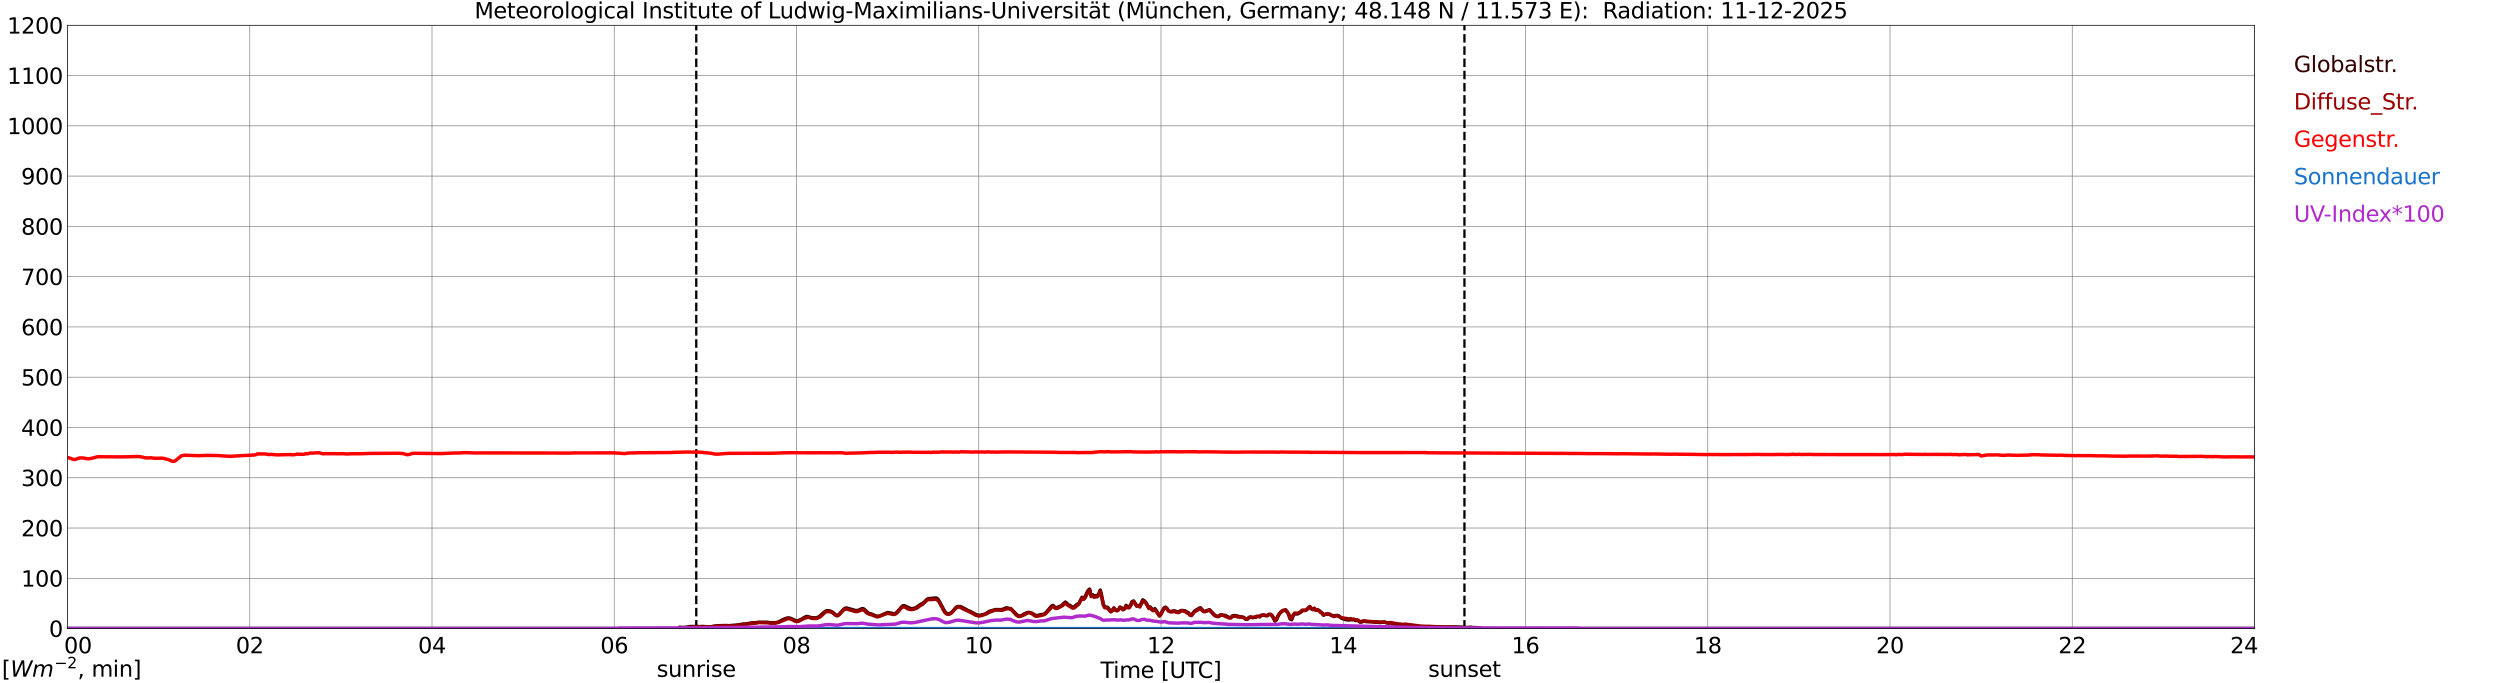 <?xml version="1.0" encoding="utf-8" standalone="no"?>
<!DOCTYPE svg PUBLIC "-//W3C//DTD SVG 1.1//EN"
  "http://www.w3.org/Graphics/SVG/1.1/DTD/svg11.dtd">
<svg xmlns:xlink="http://www.w3.org/1999/xlink" width="1085.4pt" height="296.64pt" viewBox="0 0 1085.4 296.64" xmlns="http://www.w3.org/2000/svg" version="1.1">
 <defs>
  <style type="text/css">*{stroke-linejoin: round; stroke-linecap: butt}</style>
 </defs>
 <g id="figure_1">
  <g id="patch_1">
   <path d="M 0 296.64 
L 1085.4 296.64 
L 1085.4 0 
L 0 0 
z
" style="fill: #ffffff"/>
  </g>
  <g id="axes_1">
   <g id="patch_2">
    <path d="M 29.306 272.909 
L 978.814 272.909 
L 978.814 10.976 
L 29.306 10.976 
z
" style="fill: #ffffff"/>
   </g>
   <g id="patch_3">
    <path d="M 978.814 272.909 
L 978.814 272.909 
L 978.814 10.976 
L 978.814 10.976 
z
" clip-path="url(#p48b5f077ce)" style="fill: #d3d3d3; opacity: 0.25; stroke: #d3d3d3; stroke-linejoin: miter"/>
   </g>
   <g id="matplotlib.axis_1">
    <g id="xtick_1">
     <g id="line2d_1">
      <path d="M 29.306 272.909 
L 29.306 10.976 
" clip-path="url(#p48b5f077ce)" style="fill: none; stroke: #808080; stroke-width: 0.3; stroke-linecap: square"/>
     </g>
     <g id="line2d_2"/>
     <g id="text_1">
      <!--    00 -->
      <g transform="translate(18.733 283.627) scale(0.095 -0.095)">
       <defs>
        <path id="DejaVuSans-20" transform="scale(0.016)"/>
        <path id="DejaVuSans-30" d="M 2034 4250 
Q 1547 4250 1301 3770 
Q 1056 3291 1056 2328 
Q 1056 1369 1301 889 
Q 1547 409 2034 409 
Q 2525 409 2770 889 
Q 3016 1369 3016 2328 
Q 3016 3291 2770 3770 
Q 2525 4250 2034 4250 
z
M 2034 4750 
Q 2819 4750 3233 4129 
Q 3647 3509 3647 2328 
Q 3647 1150 3233 529 
Q 2819 -91 2034 -91 
Q 1250 -91 836 529 
Q 422 1150 422 2328 
Q 422 3509 836 4129 
Q 1250 4750 2034 4750 
z
" transform="scale(0.016)"/>
       </defs>
       <use xlink:href="#DejaVuSans-20"/>
       <use xlink:href="#DejaVuSans-20" transform="translate(31.787 0)"/>
       <use xlink:href="#DejaVuSans-20" transform="translate(63.574 0)"/>
       <use xlink:href="#DejaVuSans-30" transform="translate(95.361 0)"/>
       <use xlink:href="#DejaVuSans-30" transform="translate(158.984 0)"/>
      </g>
     </g>
    </g>
    <g id="xtick_2">
     <g id="line2d_3">
      <path d="M 108.431 272.909 
L 108.431 10.976 
" clip-path="url(#p48b5f077ce)" style="fill: none; stroke: #808080; stroke-width: 0.3; stroke-linecap: square"/>
     </g>
     <g id="line2d_4"/>
     <g id="text_2">
      <!-- 02 -->
      <g transform="translate(102.387 283.627) scale(0.095 -0.095)">
       <defs>
        <path id="DejaVuSans-32" d="M 1228 531 
L 3431 531 
L 3431 0 
L 469 0 
L 469 531 
Q 828 903 1448 1529 
Q 2069 2156 2228 2338 
Q 2531 2678 2651 2914 
Q 2772 3150 2772 3378 
Q 2772 3750 2511 3984 
Q 2250 4219 1831 4219 
Q 1534 4219 1204 4116 
Q 875 4013 500 3803 
L 500 4441 
Q 881 4594 1212 4672 
Q 1544 4750 1819 4750 
Q 2544 4750 2975 4387 
Q 3406 4025 3406 3419 
Q 3406 3131 3298 2873 
Q 3191 2616 2906 2266 
Q 2828 2175 2409 1742 
Q 1991 1309 1228 531 
z
" transform="scale(0.016)"/>
       </defs>
       <use xlink:href="#DejaVuSans-30"/>
       <use xlink:href="#DejaVuSans-32" transform="translate(63.623 0)"/>
      </g>
     </g>
    </g>
    <g id="xtick_3">
     <g id="line2d_5">
      <path d="M 187.557 272.909 
L 187.557 10.976 
" clip-path="url(#p48b5f077ce)" style="fill: none; stroke: #808080; stroke-width: 0.3; stroke-linecap: square"/>
     </g>
     <g id="line2d_6"/>
     <g id="text_3">
      <!-- 04 -->
      <g transform="translate(181.513 283.627) scale(0.095 -0.095)">
       <defs>
        <path id="DejaVuSans-34" d="M 2419 4116 
L 825 1625 
L 2419 1625 
L 2419 4116 
z
M 2253 4666 
L 3047 4666 
L 3047 1625 
L 3713 1625 
L 3713 1100 
L 3047 1100 
L 3047 0 
L 2419 0 
L 2419 1100 
L 313 1100 
L 313 1709 
L 2253 4666 
z
" transform="scale(0.016)"/>
       </defs>
       <use xlink:href="#DejaVuSans-30"/>
       <use xlink:href="#DejaVuSans-34" transform="translate(63.623 0)"/>
      </g>
     </g>
    </g>
    <g id="xtick_4">
     <g id="line2d_7">
      <path d="M 266.683 272.909 
L 266.683 10.976 
" clip-path="url(#p48b5f077ce)" style="fill: none; stroke: #808080; stroke-width: 0.3; stroke-linecap: square"/>
     </g>
     <g id="line2d_8"/>
     <g id="text_4">
      <!-- 06 -->
      <g transform="translate(260.638 283.627) scale(0.095 -0.095)">
       <defs>
        <path id="DejaVuSans-36" d="M 2113 2584 
Q 1688 2584 1439 2293 
Q 1191 2003 1191 1497 
Q 1191 994 1439 701 
Q 1688 409 2113 409 
Q 2538 409 2786 701 
Q 3034 994 3034 1497 
Q 3034 2003 2786 2293 
Q 2538 2584 2113 2584 
z
M 3366 4563 
L 3366 3988 
Q 3128 4100 2886 4159 
Q 2644 4219 2406 4219 
Q 1781 4219 1451 3797 
Q 1122 3375 1075 2522 
Q 1259 2794 1537 2939 
Q 1816 3084 2150 3084 
Q 2853 3084 3261 2657 
Q 3669 2231 3669 1497 
Q 3669 778 3244 343 
Q 2819 -91 2113 -91 
Q 1303 -91 875 529 
Q 447 1150 447 2328 
Q 447 3434 972 4092 
Q 1497 4750 2381 4750 
Q 2619 4750 2861 4703 
Q 3103 4656 3366 4563 
z
" transform="scale(0.016)"/>
       </defs>
       <use xlink:href="#DejaVuSans-30"/>
       <use xlink:href="#DejaVuSans-36" transform="translate(63.623 0)"/>
      </g>
     </g>
    </g>
    <g id="xtick_5">
     <g id="line2d_9">
      <path d="M 345.808 272.909 
L 345.808 10.976 
" clip-path="url(#p48b5f077ce)" style="fill: none; stroke: #808080; stroke-width: 0.3; stroke-linecap: square"/>
     </g>
     <g id="line2d_10"/>
     <g id="text_5">
      <!-- 08 -->
      <g transform="translate(339.764 283.627) scale(0.095 -0.095)">
       <defs>
        <path id="DejaVuSans-38" d="M 2034 2216 
Q 1584 2216 1326 1975 
Q 1069 1734 1069 1313 
Q 1069 891 1326 650 
Q 1584 409 2034 409 
Q 2484 409 2743 651 
Q 3003 894 3003 1313 
Q 3003 1734 2745 1975 
Q 2488 2216 2034 2216 
z
M 1403 2484 
Q 997 2584 770 2862 
Q 544 3141 544 3541 
Q 544 4100 942 4425 
Q 1341 4750 2034 4750 
Q 2731 4750 3128 4425 
Q 3525 4100 3525 3541 
Q 3525 3141 3298 2862 
Q 3072 2584 2669 2484 
Q 3125 2378 3379 2068 
Q 3634 1759 3634 1313 
Q 3634 634 3220 271 
Q 2806 -91 2034 -91 
Q 1263 -91 848 271 
Q 434 634 434 1313 
Q 434 1759 690 2068 
Q 947 2378 1403 2484 
z
M 1172 3481 
Q 1172 3119 1398 2916 
Q 1625 2713 2034 2713 
Q 2441 2713 2670 2916 
Q 2900 3119 2900 3481 
Q 2900 3844 2670 4047 
Q 2441 4250 2034 4250 
Q 1625 4250 1398 4047 
Q 1172 3844 1172 3481 
z
" transform="scale(0.016)"/>
       </defs>
       <use xlink:href="#DejaVuSans-30"/>
       <use xlink:href="#DejaVuSans-38" transform="translate(63.623 0)"/>
      </g>
     </g>
    </g>
    <g id="xtick_6">
     <g id="line2d_11">
      <path d="M 424.934 272.909 
L 424.934 10.976 
" clip-path="url(#p48b5f077ce)" style="fill: none; stroke: #808080; stroke-width: 0.3; stroke-linecap: square"/>
     </g>
     <g id="line2d_12"/>
     <g id="text_6">
      <!-- 10 -->
      <g transform="translate(418.89 283.627) scale(0.095 -0.095)">
       <defs>
        <path id="DejaVuSans-31" d="M 794 531 
L 1825 531 
L 1825 4091 
L 703 3866 
L 703 4441 
L 1819 4666 
L 2450 4666 
L 2450 531 
L 3481 531 
L 3481 0 
L 794 0 
L 794 531 
z
" transform="scale(0.016)"/>
       </defs>
       <use xlink:href="#DejaVuSans-31"/>
       <use xlink:href="#DejaVuSans-30" transform="translate(63.623 0)"/>
      </g>
     </g>
    </g>
    <g id="xtick_7">
     <g id="line2d_13">
      <path d="M 504.06 272.909 
L 504.06 10.976 
" clip-path="url(#p48b5f077ce)" style="fill: none; stroke: #808080; stroke-width: 0.3; stroke-linecap: square"/>
     </g>
     <g id="line2d_14"/>
     <g id="text_7">
      <!-- 12 -->
      <g transform="translate(498.015 283.627) scale(0.095 -0.095)">
       <use xlink:href="#DejaVuSans-31"/>
       <use xlink:href="#DejaVuSans-32" transform="translate(63.623 0)"/>
      </g>
     </g>
    </g>
    <g id="xtick_8">
     <g id="line2d_15">
      <path d="M 583.185 272.909 
L 583.185 10.976 
" clip-path="url(#p48b5f077ce)" style="fill: none; stroke: #808080; stroke-width: 0.3; stroke-linecap: square"/>
     </g>
     <g id="line2d_16"/>
     <g id="text_8">
      <!-- 14 -->
      <g transform="translate(577.141 283.627) scale(0.095 -0.095)">
       <use xlink:href="#DejaVuSans-31"/>
       <use xlink:href="#DejaVuSans-34" transform="translate(63.623 0)"/>
      </g>
     </g>
    </g>
    <g id="xtick_9">
     <g id="line2d_17">
      <path d="M 662.311 272.909 
L 662.311 10.976 
" clip-path="url(#p48b5f077ce)" style="fill: none; stroke: #808080; stroke-width: 0.3; stroke-linecap: square"/>
     </g>
     <g id="line2d_18"/>
     <g id="text_9">
      <!-- 16 -->
      <g transform="translate(656.267 283.627) scale(0.095 -0.095)">
       <use xlink:href="#DejaVuSans-31"/>
       <use xlink:href="#DejaVuSans-36" transform="translate(63.623 0)"/>
      </g>
     </g>
    </g>
    <g id="xtick_10">
     <g id="line2d_19">
      <path d="M 741.437 272.909 
L 741.437 10.976 
" clip-path="url(#p48b5f077ce)" style="fill: none; stroke: #808080; stroke-width: 0.3; stroke-linecap: square"/>
     </g>
     <g id="line2d_20"/>
     <g id="text_10">
      <!-- 18 -->
      <g transform="translate(735.392 283.627) scale(0.095 -0.095)">
       <use xlink:href="#DejaVuSans-31"/>
       <use xlink:href="#DejaVuSans-38" transform="translate(63.623 0)"/>
      </g>
     </g>
    </g>
    <g id="xtick_11">
     <g id="line2d_21">
      <path d="M 820.562 272.909 
L 820.562 10.976 
" clip-path="url(#p48b5f077ce)" style="fill: none; stroke: #808080; stroke-width: 0.3; stroke-linecap: square"/>
     </g>
     <g id="line2d_22"/>
     <g id="text_11">
      <!-- 20 -->
      <g transform="translate(814.518 283.627) scale(0.095 -0.095)">
       <use xlink:href="#DejaVuSans-32"/>
       <use xlink:href="#DejaVuSans-30" transform="translate(63.623 0)"/>
      </g>
     </g>
    </g>
    <g id="xtick_12">
     <g id="line2d_23">
      <path d="M 899.688 272.909 
L 899.688 10.976 
" clip-path="url(#p48b5f077ce)" style="fill: none; stroke: #808080; stroke-width: 0.3; stroke-linecap: square"/>
     </g>
     <g id="line2d_24"/>
     <g id="text_12">
      <!-- 22 -->
      <g transform="translate(893.644 283.627) scale(0.095 -0.095)">
       <use xlink:href="#DejaVuSans-32"/>
       <use xlink:href="#DejaVuSans-32" transform="translate(63.623 0)"/>
      </g>
     </g>
    </g>
    <g id="xtick_13">
     <g id="line2d_25">
      <path d="M 978.814 272.909 
L 978.814 10.976 
" clip-path="url(#p48b5f077ce)" style="fill: none; stroke: #808080; stroke-width: 0.3; stroke-linecap: square"/>
     </g>
     <g id="line2d_26"/>
     <g id="text_13">
      <!-- 24    -->
      <g transform="translate(968.241 283.627) scale(0.095 -0.095)">
       <use xlink:href="#DejaVuSans-32"/>
       <use xlink:href="#DejaVuSans-34" transform="translate(63.623 0)"/>
       <use xlink:href="#DejaVuSans-20" transform="translate(127.246 0)"/>
       <use xlink:href="#DejaVuSans-20" transform="translate(159.033 0)"/>
       <use xlink:href="#DejaVuSans-20" transform="translate(190.82 0)"/>
      </g>
     </g>
    </g>
    <g id="text_14">
     <!-- Time [UTC] -->
     <g transform="translate(477.806 294.322) scale(0.095 -0.095)">
      <defs>
       <path id="DejaVuSans-54" d="M -19 4666 
L 3928 4666 
L 3928 4134 
L 2272 4134 
L 2272 0 
L 1638 0 
L 1638 4134 
L -19 4134 
L -19 4666 
z
" transform="scale(0.016)"/>
       <path id="DejaVuSans-69" d="M 603 3500 
L 1178 3500 
L 1178 0 
L 603 0 
L 603 3500 
z
M 603 4863 
L 1178 4863 
L 1178 4134 
L 603 4134 
L 603 4863 
z
" transform="scale(0.016)"/>
       <path id="DejaVuSans-6d" d="M 3328 2828 
Q 3544 3216 3844 3400 
Q 4144 3584 4550 3584 
Q 5097 3584 5394 3201 
Q 5691 2819 5691 2113 
L 5691 0 
L 5113 0 
L 5113 2094 
Q 5113 2597 4934 2840 
Q 4756 3084 4391 3084 
Q 3944 3084 3684 2787 
Q 3425 2491 3425 1978 
L 3425 0 
L 2847 0 
L 2847 2094 
Q 2847 2600 2669 2842 
Q 2491 3084 2119 3084 
Q 1678 3084 1418 2786 
Q 1159 2488 1159 1978 
L 1159 0 
L 581 0 
L 581 3500 
L 1159 3500 
L 1159 2956 
Q 1356 3278 1631 3431 
Q 1906 3584 2284 3584 
Q 2666 3584 2933 3390 
Q 3200 3197 3328 2828 
z
" transform="scale(0.016)"/>
       <path id="DejaVuSans-65" d="M 3597 1894 
L 3597 1613 
L 953 1613 
Q 991 1019 1311 708 
Q 1631 397 2203 397 
Q 2534 397 2845 478 
Q 3156 559 3463 722 
L 3463 178 
Q 3153 47 2828 -22 
Q 2503 -91 2169 -91 
Q 1331 -91 842 396 
Q 353 884 353 1716 
Q 353 2575 817 3079 
Q 1281 3584 2069 3584 
Q 2775 3584 3186 3129 
Q 3597 2675 3597 1894 
z
M 3022 2063 
Q 3016 2534 2758 2815 
Q 2500 3097 2075 3097 
Q 1594 3097 1305 2825 
Q 1016 2553 972 2059 
L 3022 2063 
z
" transform="scale(0.016)"/>
       <path id="DejaVuSans-5b" d="M 550 4863 
L 1875 4863 
L 1875 4416 
L 1125 4416 
L 1125 -397 
L 1875 -397 
L 1875 -844 
L 550 -844 
L 550 4863 
z
" transform="scale(0.016)"/>
       <path id="DejaVuSans-55" d="M 556 4666 
L 1191 4666 
L 1191 1831 
Q 1191 1081 1462 751 
Q 1734 422 2344 422 
Q 2950 422 3222 751 
Q 3494 1081 3494 1831 
L 3494 4666 
L 4128 4666 
L 4128 1753 
Q 4128 841 3676 375 
Q 3225 -91 2344 -91 
Q 1459 -91 1007 375 
Q 556 841 556 1753 
L 556 4666 
z
" transform="scale(0.016)"/>
       <path id="DejaVuSans-43" d="M 4122 4306 
L 4122 3641 
Q 3803 3938 3442 4084 
Q 3081 4231 2675 4231 
Q 1875 4231 1450 3742 
Q 1025 3253 1025 2328 
Q 1025 1406 1450 917 
Q 1875 428 2675 428 
Q 3081 428 3442 575 
Q 3803 722 4122 1019 
L 4122 359 
Q 3791 134 3420 21 
Q 3050 -91 2638 -91 
Q 1578 -91 968 557 
Q 359 1206 359 2328 
Q 359 3453 968 4101 
Q 1578 4750 2638 4750 
Q 3056 4750 3426 4639 
Q 3797 4528 4122 4306 
z
" transform="scale(0.016)"/>
       <path id="DejaVuSans-5d" d="M 1947 4863 
L 1947 -844 
L 622 -844 
L 622 -397 
L 1369 -397 
L 1369 4416 
L 622 4416 
L 622 4863 
L 1947 4863 
z
" transform="scale(0.016)"/>
      </defs>
      <use xlink:href="#DejaVuSans-54"/>
      <use xlink:href="#DejaVuSans-69" transform="translate(57.959 0)"/>
      <use xlink:href="#DejaVuSans-6d" transform="translate(85.742 0)"/>
      <use xlink:href="#DejaVuSans-65" transform="translate(183.154 0)"/>
      <use xlink:href="#DejaVuSans-20" transform="translate(244.678 0)"/>
      <use xlink:href="#DejaVuSans-5b" transform="translate(276.465 0)"/>
      <use xlink:href="#DejaVuSans-55" transform="translate(315.479 0)"/>
      <use xlink:href="#DejaVuSans-54" transform="translate(388.672 0)"/>
      <use xlink:href="#DejaVuSans-43" transform="translate(443.881 0)"/>
      <use xlink:href="#DejaVuSans-5d" transform="translate(513.705 0)"/>
     </g>
    </g>
   </g>
   <g id="matplotlib.axis_2">
    <g id="ytick_1">
     <g id="line2d_27">
      <path d="M 29.306 272.909 
L 978.814 272.909 
" clip-path="url(#p48b5f077ce)" style="fill: none; stroke: #808080; stroke-width: 0.3; stroke-linecap: square"/>
     </g>
     <g id="line2d_28"/>
     <g id="text_15">
      <!-- 0 -->
      <g transform="translate(21.261 276.518) scale(0.095 -0.095)">
       <use xlink:href="#DejaVuSans-30"/>
      </g>
     </g>
    </g>
    <g id="ytick_2">
     <g id="line2d_29">
      <path d="M 29.306 251.081 
L 978.814 251.081 
" clip-path="url(#p48b5f077ce)" style="fill: none; stroke: #808080; stroke-width: 0.3; stroke-linecap: square"/>
     </g>
     <g id="line2d_30"/>
     <g id="text_16">
      <!-- 100 -->
      <g transform="translate(9.173 254.69) scale(0.095 -0.095)">
       <use xlink:href="#DejaVuSans-31"/>
       <use xlink:href="#DejaVuSans-30" transform="translate(63.623 0)"/>
       <use xlink:href="#DejaVuSans-30" transform="translate(127.246 0)"/>
      </g>
     </g>
    </g>
    <g id="ytick_3">
     <g id="line2d_31">
      <path d="M 29.306 229.253 
L 978.814 229.253 
" clip-path="url(#p48b5f077ce)" style="fill: none; stroke: #808080; stroke-width: 0.3; stroke-linecap: square"/>
     </g>
     <g id="line2d_32"/>
     <g id="text_17">
      <!-- 200 -->
      <g transform="translate(9.173 232.863) scale(0.095 -0.095)">
       <use xlink:href="#DejaVuSans-32"/>
       <use xlink:href="#DejaVuSans-30" transform="translate(63.623 0)"/>
       <use xlink:href="#DejaVuSans-30" transform="translate(127.246 0)"/>
      </g>
     </g>
    </g>
    <g id="ytick_4">
     <g id="line2d_33">
      <path d="M 29.306 207.426 
L 978.814 207.426 
" clip-path="url(#p48b5f077ce)" style="fill: none; stroke: #808080; stroke-width: 0.3; stroke-linecap: square"/>
     </g>
     <g id="line2d_34"/>
     <g id="text_18">
      <!-- 300 -->
      <g transform="translate(9.173 211.035) scale(0.095 -0.095)">
       <defs>
        <path id="DejaVuSans-33" d="M 2597 2516 
Q 3050 2419 3304 2112 
Q 3559 1806 3559 1356 
Q 3559 666 3084 287 
Q 2609 -91 1734 -91 
Q 1441 -91 1130 -33 
Q 819 25 488 141 
L 488 750 
Q 750 597 1062 519 
Q 1375 441 1716 441 
Q 2309 441 2620 675 
Q 2931 909 2931 1356 
Q 2931 1769 2642 2001 
Q 2353 2234 1838 2234 
L 1294 2234 
L 1294 2753 
L 1863 2753 
Q 2328 2753 2575 2939 
Q 2822 3125 2822 3475 
Q 2822 3834 2567 4026 
Q 2313 4219 1838 4219 
Q 1578 4219 1281 4162 
Q 984 4106 628 3988 
L 628 4550 
Q 988 4650 1302 4700 
Q 1616 4750 1894 4750 
Q 2613 4750 3031 4423 
Q 3450 4097 3450 3541 
Q 3450 3153 3228 2886 
Q 3006 2619 2597 2516 
z
" transform="scale(0.016)"/>
       </defs>
       <use xlink:href="#DejaVuSans-33"/>
       <use xlink:href="#DejaVuSans-30" transform="translate(63.623 0)"/>
       <use xlink:href="#DejaVuSans-30" transform="translate(127.246 0)"/>
      </g>
     </g>
    </g>
    <g id="ytick_5">
     <g id="line2d_35">
      <path d="M 29.306 185.598 
L 978.814 185.598 
" clip-path="url(#p48b5f077ce)" style="fill: none; stroke: #808080; stroke-width: 0.3; stroke-linecap: square"/>
     </g>
     <g id="line2d_36"/>
     <g id="text_19">
      <!-- 400 -->
      <g transform="translate(9.173 189.207) scale(0.095 -0.095)">
       <use xlink:href="#DejaVuSans-34"/>
       <use xlink:href="#DejaVuSans-30" transform="translate(63.623 0)"/>
       <use xlink:href="#DejaVuSans-30" transform="translate(127.246 0)"/>
      </g>
     </g>
    </g>
    <g id="ytick_6">
     <g id="line2d_37">
      <path d="M 29.306 163.77 
L 978.814 163.77 
" clip-path="url(#p48b5f077ce)" style="fill: none; stroke: #808080; stroke-width: 0.3; stroke-linecap: square"/>
     </g>
     <g id="line2d_38"/>
     <g id="text_20">
      <!-- 500 -->
      <g transform="translate(9.173 167.379) scale(0.095 -0.095)">
       <defs>
        <path id="DejaVuSans-35" d="M 691 4666 
L 3169 4666 
L 3169 4134 
L 1269 4134 
L 1269 2991 
Q 1406 3038 1543 3061 
Q 1681 3084 1819 3084 
Q 2600 3084 3056 2656 
Q 3513 2228 3513 1497 
Q 3513 744 3044 326 
Q 2575 -91 1722 -91 
Q 1428 -91 1123 -41 
Q 819 9 494 109 
L 494 744 
Q 775 591 1075 516 
Q 1375 441 1709 441 
Q 2250 441 2565 725 
Q 2881 1009 2881 1497 
Q 2881 1984 2565 2268 
Q 2250 2553 1709 2553 
Q 1456 2553 1204 2497 
Q 953 2441 691 2322 
L 691 4666 
z
" transform="scale(0.016)"/>
       </defs>
       <use xlink:href="#DejaVuSans-35"/>
       <use xlink:href="#DejaVuSans-30" transform="translate(63.623 0)"/>
       <use xlink:href="#DejaVuSans-30" transform="translate(127.246 0)"/>
      </g>
     </g>
    </g>
    <g id="ytick_7">
     <g id="line2d_39">
      <path d="M 29.306 141.942 
L 978.814 141.942 
" clip-path="url(#p48b5f077ce)" style="fill: none; stroke: #808080; stroke-width: 0.3; stroke-linecap: square"/>
     </g>
     <g id="line2d_40"/>
     <g id="text_21">
      <!-- 600 -->
      <g transform="translate(9.173 145.551) scale(0.095 -0.095)">
       <use xlink:href="#DejaVuSans-36"/>
       <use xlink:href="#DejaVuSans-30" transform="translate(63.623 0)"/>
       <use xlink:href="#DejaVuSans-30" transform="translate(127.246 0)"/>
      </g>
     </g>
    </g>
    <g id="ytick_8">
     <g id="line2d_41">
      <path d="M 29.306 120.114 
L 978.814 120.114 
" clip-path="url(#p48b5f077ce)" style="fill: none; stroke: #808080; stroke-width: 0.3; stroke-linecap: square"/>
     </g>
     <g id="line2d_42"/>
     <g id="text_22">
      <!-- 700 -->
      <g transform="translate(9.173 123.724) scale(0.095 -0.095)">
       <defs>
        <path id="DejaVuSans-37" d="M 525 4666 
L 3525 4666 
L 3525 4397 
L 1831 0 
L 1172 0 
L 2766 4134 
L 525 4134 
L 525 4666 
z
" transform="scale(0.016)"/>
       </defs>
       <use xlink:href="#DejaVuSans-37"/>
       <use xlink:href="#DejaVuSans-30" transform="translate(63.623 0)"/>
       <use xlink:href="#DejaVuSans-30" transform="translate(127.246 0)"/>
      </g>
     </g>
    </g>
    <g id="ytick_9">
     <g id="line2d_43">
      <path d="M 29.306 98.287 
L 978.814 98.287 
" clip-path="url(#p48b5f077ce)" style="fill: none; stroke: #808080; stroke-width: 0.3; stroke-linecap: square"/>
     </g>
     <g id="line2d_44"/>
     <g id="text_23">
      <!-- 800 -->
      <g transform="translate(9.173 101.896) scale(0.095 -0.095)">
       <use xlink:href="#DejaVuSans-38"/>
       <use xlink:href="#DejaVuSans-30" transform="translate(63.623 0)"/>
       <use xlink:href="#DejaVuSans-30" transform="translate(127.246 0)"/>
      </g>
     </g>
    </g>
    <g id="ytick_10">
     <g id="line2d_45">
      <path d="M 29.306 76.459 
L 978.814 76.459 
" clip-path="url(#p48b5f077ce)" style="fill: none; stroke: #808080; stroke-width: 0.3; stroke-linecap: square"/>
     </g>
     <g id="line2d_46"/>
     <g id="text_24">
      <!-- 900 -->
      <g transform="translate(9.173 80.068) scale(0.095 -0.095)">
       <defs>
        <path id="DejaVuSans-39" d="M 703 97 
L 703 672 
Q 941 559 1184 500 
Q 1428 441 1663 441 
Q 2288 441 2617 861 
Q 2947 1281 2994 2138 
Q 2813 1869 2534 1725 
Q 2256 1581 1919 1581 
Q 1219 1581 811 2004 
Q 403 2428 403 3163 
Q 403 3881 828 4315 
Q 1253 4750 1959 4750 
Q 2769 4750 3195 4129 
Q 3622 3509 3622 2328 
Q 3622 1225 3098 567 
Q 2575 -91 1691 -91 
Q 1453 -91 1209 -44 
Q 966 3 703 97 
z
M 1959 2075 
Q 2384 2075 2632 2365 
Q 2881 2656 2881 3163 
Q 2881 3666 2632 3958 
Q 2384 4250 1959 4250 
Q 1534 4250 1286 3958 
Q 1038 3666 1038 3163 
Q 1038 2656 1286 2365 
Q 1534 2075 1959 2075 
z
" transform="scale(0.016)"/>
       </defs>
       <use xlink:href="#DejaVuSans-39"/>
       <use xlink:href="#DejaVuSans-30" transform="translate(63.623 0)"/>
       <use xlink:href="#DejaVuSans-30" transform="translate(127.246 0)"/>
      </g>
     </g>
    </g>
    <g id="ytick_11">
     <g id="line2d_47">
      <path d="M 29.306 54.631 
L 978.814 54.631 
" clip-path="url(#p48b5f077ce)" style="fill: none; stroke: #808080; stroke-width: 0.3; stroke-linecap: square"/>
     </g>
     <g id="line2d_48"/>
     <g id="text_25">
      <!-- 1000 -->
      <g transform="translate(3.128 58.24) scale(0.095 -0.095)">
       <use xlink:href="#DejaVuSans-31"/>
       <use xlink:href="#DejaVuSans-30" transform="translate(63.623 0)"/>
       <use xlink:href="#DejaVuSans-30" transform="translate(127.246 0)"/>
       <use xlink:href="#DejaVuSans-30" transform="translate(190.869 0)"/>
      </g>
     </g>
    </g>
    <g id="ytick_12">
     <g id="line2d_49">
      <path d="M 29.306 32.803 
L 978.814 32.803 
" clip-path="url(#p48b5f077ce)" style="fill: none; stroke: #808080; stroke-width: 0.3; stroke-linecap: square"/>
     </g>
     <g id="line2d_50"/>
     <g id="text_26">
      <!-- 1100 -->
      <g transform="translate(3.128 36.413) scale(0.095 -0.095)">
       <use xlink:href="#DejaVuSans-31"/>
       <use xlink:href="#DejaVuSans-31" transform="translate(63.623 0)"/>
       <use xlink:href="#DejaVuSans-30" transform="translate(127.246 0)"/>
       <use xlink:href="#DejaVuSans-30" transform="translate(190.869 0)"/>
      </g>
     </g>
    </g>
    <g id="ytick_13">
     <g id="line2d_51">
      <path d="M 29.306 10.976 
L 978.814 10.976 
" clip-path="url(#p48b5f077ce)" style="fill: none; stroke: #808080; stroke-width: 0.3; stroke-linecap: square"/>
     </g>
     <g id="line2d_52"/>
     <g id="text_27">
      <!-- 1200 -->
      <g transform="translate(3.128 14.585) scale(0.095 -0.095)">
       <use xlink:href="#DejaVuSans-31"/>
       <use xlink:href="#DejaVuSans-32" transform="translate(63.623 0)"/>
       <use xlink:href="#DejaVuSans-30" transform="translate(127.246 0)"/>
       <use xlink:href="#DejaVuSans-30" transform="translate(190.869 0)"/>
      </g>
     </g>
    </g>
   </g>
   <g id="line2d_53">
    <path d="M 302.289 272.909 
L 302.289 10.976 
" clip-path="url(#p48b5f077ce)" style="fill: none; stroke-dasharray: 3.7,1.6; stroke-dashoffset: 0; stroke: #000000"/>
   </g>
   <g id="line2d_54">
    <path d="M 635.804 272.909 
L 635.804 10.976 
" clip-path="url(#p48b5f077ce)" style="fill: none; stroke-dasharray: 3.7,1.6; stroke-dashoffset: 0; stroke: #000000"/>
   </g>
   <g id="line2d_55">
    <path d="M 29.306 272.909 
L 294.377 272.909 
L 295.036 272.304 
L 296.355 272.405 
L 297.674 272.372 
L 299.652 272.001 
L 304.267 272.034 
L 304.927 271.966 
L 308.224 272.219 
L 311.521 271.662 
L 315.477 271.577 
L 316.136 271.662 
L 320.093 271.359 
L 322.73 270.92 
L 323.39 270.938 
L 326.686 270.379 
L 328.005 270.346 
L 329.324 270.161 
L 333.28 270.161 
L 333.94 270.329 
L 336.577 270.364 
L 337.896 270.076 
L 339.215 269.401 
L 339.874 269.013 
L 341.852 268.286 
L 342.512 268.27 
L 343.171 268.421 
L 345.808 269.619 
L 346.468 269.484 
L 347.787 268.91 
L 349.105 268.135 
L 349.765 267.779 
L 350.424 267.611 
L 352.402 268.203 
L 354.38 268.27 
L 355.699 267.712 
L 357.018 266.498 
L 358.337 265.383 
L 358.996 265.147 
L 359.655 265.147 
L 360.315 265.265 
L 360.974 265.5 
L 361.634 265.924 
L 362.952 267.055 
L 363.612 267.223 
L 364.271 266.784 
L 366.249 264.538 
L 366.909 264.049 
L 367.568 263.964 
L 371.524 265.079 
L 372.184 265.062 
L 372.843 264.911 
L 374.162 264.269 
L 374.821 264.252 
L 375.481 264.758 
L 376.14 265.468 
L 377.459 266.43 
L 378.118 266.498 
L 379.437 267.037 
L 380.096 267.426 
L 381.415 267.544 
L 382.074 267.358 
L 384.712 266.177 
L 385.371 265.939 
L 386.69 266.125 
L 388.009 266.531 
L 388.668 266.345 
L 389.328 265.924 
L 390.646 264.42 
L 391.306 263.61 
L 391.965 263.019 
L 392.624 262.968 
L 395.262 264.167 
L 395.921 264.302 
L 397.24 263.999 
L 397.899 263.678 
L 399.878 262.276 
L 400.537 262.006 
L 401.196 261.484 
L 402.515 260.15 
L 403.175 259.897 
L 406.471 259.609 
L 407.131 260.03 
L 407.79 261.043 
L 409.768 264.758 
L 410.428 265.839 
L 411.087 266.328 
L 411.746 266.548 
L 412.406 266.328 
L 413.065 265.957 
L 413.725 265.35 
L 415.043 263.728 
L 415.703 263.34 
L 417.022 263.34 
L 419 264.352 
L 420.318 265.112 
L 420.978 265.315 
L 423.615 266.766 
L 424.934 267.155 
L 425.593 267.138 
L 426.253 266.902 
L 427.572 266.699 
L 429.55 265.418 
L 432.187 264.658 
L 434.825 264.658 
L 435.484 264.47 
L 436.803 263.898 
L 437.462 263.898 
L 438.122 264.202 
L 438.781 264.202 
L 440.1 265.468 
L 441.419 266.869 
L 442.078 267.341 
L 442.737 267.493 
L 444.056 267.004 
L 444.716 266.498 
L 446.034 265.957 
L 446.694 265.856 
L 448.012 266.177 
L 449.331 267.055 
L 449.991 267.273 
L 450.65 267.172 
L 451.969 266.817 
L 452.628 266.784 
L 453.287 266.616 
L 453.947 266.16 
L 456.584 263.071 
L 457.244 262.868 
L 457.903 263.61 
L 458.563 263.796 
L 459.222 263.678 
L 459.881 263.324 
L 460.541 263.171 
L 462.519 261.399 
L 463.178 261.888 
L 463.838 262.665 
L 464.497 262.783 
L 465.156 263.324 
L 465.816 263.628 
L 466.475 263.442 
L 467.134 262.715 
L 468.453 261.888 
L 469.772 259.306 
L 470.431 259.897 
L 471.091 259.17 
L 471.75 257.601 
L 472.409 256.385 
L 473.069 255.761 
L 473.728 258.428 
L 474.388 258.225 
L 475.047 258.697 
L 475.706 258.614 
L 476.366 258.664 
L 477.025 257.837 
L 477.685 256.182 
L 478.344 258.85 
L 479.003 262.244 
L 479.663 263.61 
L 480.322 263.51 
L 480.981 263.746 
L 481.641 264.673 
L 482.3 265.383 
L 482.96 264.859 
L 483.619 263.914 
L 484.278 264.776 
L 484.938 265.029 
L 485.597 264.708 
L 486.256 263.61 
L 486.916 263.898 
L 487.575 264.59 
L 488.235 264.167 
L 488.894 262.833 
L 489.553 263.51 
L 490.213 263.543 
L 490.872 262.63 
L 491.532 261.146 
L 492.191 260.925 
L 493.51 263.036 
L 494.169 262.883 
L 494.828 263.357 
L 496.147 260.404 
L 496.807 260.842 
L 497.466 261.517 
L 498.785 263.863 
L 499.444 263.543 
L 500.103 264.437 
L 500.763 264.791 
L 501.422 264.269 
L 502.082 265.197 
L 502.741 266.395 
L 503.4 267.258 
L 504.06 266.481 
L 505.379 263.931 
L 506.038 263.61 
L 506.697 264.184 
L 507.357 265.23 
L 508.016 265.535 
L 508.675 265.468 
L 509.335 265.23 
L 509.994 265.215 
L 511.313 265.721 
L 511.972 265.586 
L 512.632 265.079 
L 513.291 265.044 
L 514.61 265.215 
L 515.269 265.721 
L 515.929 265.992 
L 516.588 266.766 
L 517.247 267.105 
L 518.566 265.383 
L 519.226 264.876 
L 519.885 264.606 
L 520.544 264.066 
L 521.204 263.881 
L 522.522 265.332 
L 523.182 265.383 
L 524.501 264.911 
L 525.16 264.723 
L 527.138 266.869 
L 527.797 267.308 
L 528.457 267.611 
L 529.116 267.644 
L 529.776 267.004 
L 530.435 267.004 
L 531.094 267.172 
L 531.754 267.122 
L 533.732 268.118 
L 534.391 268.15 
L 535.051 267.391 
L 535.71 267.258 
L 536.369 267.273 
L 538.348 267.729 
L 539.666 268 
L 540.326 268.321 
L 540.985 268.895 
L 541.644 268.792 
L 542.304 268.067 
L 542.963 267.847 
L 543.623 268.085 
L 544.941 268.032 
L 546.26 267.629 
L 546.919 267.779 
L 547.579 267.19 
L 548.898 267.138 
L 549.557 267.323 
L 550.216 267.323 
L 550.876 266.801 
L 551.535 266.716 
L 552.195 267.155 
L 552.854 268.27 
L 553.513 269.654 
L 554.173 269.13 
L 554.832 267.611 
L 555.491 266.531 
L 556.151 265.754 
L 556.81 265.247 
L 558.129 264.843 
L 558.788 265.671 
L 559.448 266.716 
L 560.107 268.709 
L 560.766 269.063 
L 561.426 267.408 
L 562.085 266.413 
L 562.745 266.548 
L 563.404 266.548 
L 564.723 265.804 
L 565.382 265.197 
L 566.042 265.044 
L 566.701 265.097 
L 567.36 264.691 
L 568.679 263.39 
L 569.338 264.32 
L 569.998 264.691 
L 570.657 264.184 
L 571.317 264.994 
L 571.976 264.691 
L 572.635 265.012 
L 573.295 265.636 
L 573.954 266.024 
L 574.613 267.004 
L 575.932 266.581 
L 577.251 266.699 
L 577.91 267.105 
L 579.229 267.511 
L 579.889 267.223 
L 580.548 267.19 
L 581.207 267.375 
L 582.526 268.471 
L 584.504 269.08 
L 585.164 269.08 
L 585.823 269.231 
L 586.482 268.927 
L 587.142 269.13 
L 587.801 268.962 
L 588.46 269.401 
L 589.12 269.333 
L 589.779 269.604 
L 590.439 270.093 
L 591.098 270.093 
L 591.757 269.772 
L 592.417 269.704 
L 593.076 269.873 
L 595.714 269.958 
L 597.032 270.143 
L 598.351 270.11 
L 599.011 270.296 
L 600.989 270.043 
L 602.307 270.447 
L 602.967 270.564 
L 603.626 270.364 
L 604.945 270.87 
L 606.264 271.021 
L 607.582 271.123 
L 609.561 271.224 
L 610.22 271.139 
L 612.198 271.512 
L 613.517 271.612 
L 615.495 272.034 
L 616.814 272.204 
L 617.473 272.169 
L 618.133 272.287 
L 618.792 272.101 
L 622.089 272.186 
L 622.748 272.136 
L 623.408 272.219 
L 624.726 272.186 
L 626.045 272.219 
L 631.32 272.186 
L 633.298 272.237 
L 634.617 272.254 
L 636.595 272.422 
L 637.914 272.372 
L 638.573 272.287 
L 639.233 272.44 
L 642.53 272.54 
L 643.189 272.909 
L 978.154 272.909 
L 978.154 272.909 
" clip-path="url(#p48b5f077ce)" style="fill: none; stroke: #330000; stroke-width: 1.5; stroke-linecap: square"/>
   </g>
   <g id="line2d_56">
    <path d="M 29.306 272.909 
L 294.377 272.909 
L 295.036 272.649 
L 296.355 272.557 
L 303.608 272.145 
L 308.883 272.099 
L 310.202 271.868 
L 312.839 271.73 
L 314.158 271.73 
L 318.774 271.684 
L 327.346 270.582 
L 328.665 270.444 
L 329.324 270.305 
L 333.28 270.399 
L 335.258 270.582 
L 336.577 270.536 
L 337.896 270.259 
L 341.852 268.652 
L 342.512 268.607 
L 343.171 268.698 
L 345.149 269.663 
L 345.808 269.846 
L 346.468 269.801 
L 347.127 269.525 
L 348.446 268.79 
L 350.424 268.054 
L 351.083 268.008 
L 352.402 268.467 
L 354.38 268.559 
L 355.699 268.054 
L 356.359 267.594 
L 358.337 265.756 
L 358.996 265.527 
L 359.655 265.527 
L 360.974 265.756 
L 361.634 266.171 
L 362.952 267.227 
L 363.612 267.365 
L 364.271 266.952 
L 366.249 264.791 
L 366.909 264.47 
L 367.568 264.424 
L 371.524 265.527 
L 372.184 265.527 
L 374.162 264.791 
L 374.821 264.791 
L 375.481 265.252 
L 376.14 266.033 
L 377.459 266.675 
L 378.118 266.812 
L 380.756 267.825 
L 381.415 267.733 
L 384.053 266.721 
L 385.371 266.262 
L 386.69 266.537 
L 388.009 266.812 
L 388.668 266.629 
L 389.328 266.216 
L 390.646 264.699 
L 391.306 263.964 
L 391.965 263.505 
L 392.624 263.505 
L 393.284 263.78 
L 393.943 264.241 
L 394.603 264.516 
L 395.262 264.654 
L 396.581 264.562 
L 397.899 264.101 
L 398.559 263.689 
L 399.218 263.137 
L 400.537 262.355 
L 402.515 260.517 
L 403.175 260.288 
L 404.493 260.334 
L 405.812 260.15 
L 406.471 260.196 
L 407.131 260.609 
L 407.79 261.436 
L 409.768 265.16 
L 410.428 266.125 
L 411.087 266.629 
L 411.746 266.721 
L 412.406 266.537 
L 413.065 266.125 
L 414.384 264.699 
L 415.043 264.01 
L 415.703 263.643 
L 416.362 263.505 
L 417.022 263.735 
L 418.34 264.47 
L 420.318 265.343 
L 421.637 265.987 
L 423.615 267.09 
L 424.934 267.456 
L 426.253 267.227 
L 428.231 266.491 
L 429.55 265.802 
L 432.187 264.837 
L 432.847 264.791 
L 434.825 265.02 
L 436.803 264.424 
L 437.462 264.287 
L 438.781 264.379 
L 441.419 267.181 
L 442.078 267.594 
L 442.737 267.685 
L 444.716 266.906 
L 446.034 266.171 
L 446.694 265.939 
L 447.353 266.125 
L 448.012 266.446 
L 449.331 267.41 
L 449.991 267.594 
L 451.969 267.227 
L 453.287 266.86 
L 453.947 266.446 
L 455.925 264.379 
L 456.584 263.505 
L 457.244 263.274 
L 457.903 263.964 
L 458.563 264.193 
L 459.222 264.055 
L 461.2 262.999 
L 462.519 261.943 
L 463.178 262.401 
L 463.838 262.999 
L 464.497 263.182 
L 465.156 263.78 
L 465.816 264.055 
L 466.475 263.872 
L 468.453 262.218 
L 469.113 260.749 
L 469.772 259.644 
L 470.431 260.242 
L 471.091 259.598 
L 472.409 256.887 
L 473.069 256.289 
L 473.728 259.002 
L 474.388 258.817 
L 475.047 259.323 
L 475.706 259.094 
L 476.366 259.14 
L 477.025 258.267 
L 477.685 256.658 
L 478.344 259.415 
L 479.003 262.678 
L 479.663 263.872 
L 480.322 263.826 
L 480.981 264.193 
L 481.641 265.02 
L 482.3 265.664 
L 482.96 265.16 
L 483.619 264.147 
L 484.278 264.974 
L 484.938 265.206 
L 485.597 264.837 
L 486.256 263.689 
L 486.916 264.101 
L 487.575 264.745 
L 488.235 264.424 
L 488.894 263.228 
L 489.553 263.872 
L 490.213 263.918 
L 490.872 263.045 
L 491.532 261.528 
L 492.191 261.115 
L 493.51 263.182 
L 494.169 262.999 
L 494.828 263.505 
L 496.147 260.84 
L 497.466 261.851 
L 498.785 264.193 
L 499.444 263.872 
L 500.103 264.837 
L 500.763 265.16 
L 501.422 264.699 
L 503.4 267.456 
L 504.06 266.675 
L 504.719 265.297 
L 505.379 264.193 
L 506.038 263.872 
L 506.697 264.47 
L 507.357 265.343 
L 508.675 265.71 
L 509.335 265.527 
L 509.994 265.527 
L 511.313 265.987 
L 511.972 265.848 
L 512.632 265.297 
L 513.291 265.16 
L 514.61 265.527 
L 515.269 266.079 
L 515.929 266.262 
L 516.588 267.09 
L 517.247 267.273 
L 518.566 265.618 
L 519.885 264.974 
L 520.544 264.424 
L 521.204 264.193 
L 521.863 264.974 
L 522.522 265.527 
L 523.182 265.572 
L 525.16 264.883 
L 527.138 267.044 
L 527.797 267.502 
L 528.457 267.685 
L 529.116 267.64 
L 529.776 267.135 
L 530.435 266.952 
L 532.413 267.733 
L 533.073 268.1 
L 533.732 268.283 
L 534.391 268.283 
L 535.051 267.594 
L 536.369 267.548 
L 537.688 267.917 
L 539.666 267.963 
L 540.985 268.836 
L 541.644 268.698 
L 542.304 268.054 
L 542.963 267.917 
L 543.623 268.1 
L 544.282 268.054 
L 544.941 267.871 
L 545.601 267.548 
L 546.26 267.548 
L 546.919 267.733 
L 547.579 267.135 
L 548.238 266.998 
L 548.898 266.998 
L 549.557 267.227 
L 550.216 267.181 
L 550.876 266.721 
L 551.535 266.766 
L 552.195 267.135 
L 553.513 269.34 
L 554.173 268.836 
L 554.832 267.365 
L 555.491 266.308 
L 556.81 265.066 
L 558.129 264.745 
L 558.788 265.481 
L 559.448 266.491 
L 560.107 268.421 
L 560.766 268.652 
L 561.426 266.952 
L 562.085 266.171 
L 563.404 266.262 
L 564.063 265.987 
L 564.723 265.527 
L 565.382 264.883 
L 566.701 264.974 
L 567.36 264.562 
L 568.679 263.32 
L 569.338 264.241 
L 569.998 264.562 
L 570.657 264.055 
L 571.317 265.02 
L 571.976 264.883 
L 572.635 265.206 
L 573.295 265.848 
L 573.954 266.262 
L 574.613 267.09 
L 575.273 266.721 
L 575.932 266.491 
L 577.251 266.629 
L 577.91 267.135 
L 579.229 267.685 
L 579.889 267.456 
L 580.548 267.365 
L 581.207 267.548 
L 581.867 267.963 
L 582.526 268.238 
L 583.845 268.421 
L 585.823 268.744 
L 586.482 268.559 
L 587.142 268.882 
L 587.801 268.79 
L 588.46 269.157 
L 589.12 269.065 
L 589.779 269.34 
L 590.439 269.892 
L 591.098 269.846 
L 591.757 269.617 
L 592.417 269.571 
L 593.736 269.755 
L 599.67 270.121 
L 600.989 270.076 
L 602.307 270.399 
L 602.967 270.399 
L 603.626 270.259 
L 607.582 270.995 
L 608.242 270.995 
L 608.901 271.132 
L 610.22 270.995 
L 616.814 271.822 
L 618.792 271.913 
L 620.111 271.913 
L 624.726 272.145 
L 625.386 272.099 
L 626.705 272.282 
L 627.364 272.237 
L 628.683 272.328 
L 631.98 272.42 
L 634.617 272.512 
L 640.552 272.603 
L 642.53 272.649 
L 643.189 272.909 
L 978.154 272.909 
L 978.154 272.909 
" clip-path="url(#p48b5f077ce)" style="fill: none; stroke: #990000; stroke-width: 1.5; stroke-linecap: square"/>
   </g>
   <g id="line2d_57">
    <path d="M 29.306 198.649 
L 29.965 198.769 
L 31.943 199.509 
L 32.603 199.48 
L 34.581 198.814 
L 35.9 198.801 
L 37.878 199.151 
L 39.197 199.116 
L 42.493 198.286 
L 52.384 198.363 
L 55.681 198.304 
L 57.659 198.251 
L 60.297 198.201 
L 61.615 198.417 
L 62.934 198.756 
L 64.253 198.823 
L 65.572 198.736 
L 66.89 198.945 
L 68.209 198.967 
L 70.187 198.897 
L 71.506 199.109 
L 73.484 199.681 
L 74.803 200.275 
L 75.462 200.325 
L 76.122 200.026 
L 78.759 197.889 
L 80.078 197.631 
L 82.716 197.721 
L 86.013 197.839 
L 89.969 197.71 
L 91.947 197.73 
L 94.584 197.789 
L 99.86 198.138 
L 103.816 197.863 
L 109.75 197.603 
L 111.069 197.437 
L 111.728 197.068 
L 115.025 197.097 
L 115.685 197.158 
L 116.344 197.332 
L 117.003 197.352 
L 117.663 197.26 
L 120.3 197.505 
L 121.619 197.452 
L 126.235 197.361 
L 126.894 197.474 
L 128.213 197.369 
L 128.872 197.147 
L 131.51 197.263 
L 132.169 197.201 
L 132.829 196.935 
L 133.488 197.051 
L 134.807 196.656 
L 135.466 196.741 
L 136.785 196.654 
L 138.104 196.579 
L 138.763 196.636 
L 140.082 196.987 
L 140.741 197.018 
L 141.4 196.933 
L 142.719 196.972 
L 144.697 196.961 
L 146.676 197.001 
L 148.654 196.957 
L 150.632 197.108 
L 152.61 196.99 
L 156.566 197.005 
L 159.863 196.874 
L 173.051 196.782 
L 175.029 196.922 
L 176.348 197.335 
L 177.007 197.4 
L 177.666 197.308 
L 178.985 196.848 
L 180.304 196.798 
L 184.92 196.863 
L 191.513 196.92 
L 196.788 196.686 
L 199.426 196.66 
L 202.063 196.514 
L 206.679 196.675 
L 207.998 196.632 
L 247.561 196.704 
L 249.539 196.632 
L 266.683 196.625 
L 268.661 196.754 
L 271.298 196.929 
L 272.617 196.708 
L 273.936 196.64 
L 275.255 196.634 
L 277.892 196.56 
L 291.08 196.479 
L 293.058 196.368 
L 298.992 196.239 
L 300.971 196.304 
L 303.608 196.3 
L 305.586 196.488 
L 308.883 196.793 
L 310.202 197.121 
L 311.521 197.177 
L 316.136 196.824 
L 335.258 196.782 
L 339.215 196.638 
L 343.83 196.538 
L 345.808 196.568 
L 354.38 196.586 
L 355.699 196.568 
L 357.677 196.571 
L 359.655 196.584 
L 365.59 196.568 
L 366.909 196.778 
L 374.162 196.625 
L 378.118 196.42 
L 378.777 196.477 
L 379.437 196.392 
L 380.096 196.451 
L 380.756 196.339 
L 384.053 196.363 
L 385.371 196.324 
L 387.349 196.416 
L 389.328 196.254 
L 389.987 196.376 
L 394.603 196.272 
L 395.921 196.348 
L 401.856 196.394 
L 402.515 196.407 
L 403.175 196.304 
L 403.834 196.459 
L 405.153 196.328 
L 407.79 196.315 
L 409.109 196.178 
L 409.768 196.267 
L 410.428 196.202 
L 411.087 196.289 
L 411.746 196.217 
L 412.406 196.269 
L 413.065 196.193 
L 413.725 196.317 
L 415.043 196.221 
L 416.362 196.32 
L 417.022 196.149 
L 420.318 196.21 
L 422.956 196.28 
L 423.615 196.178 
L 424.934 196.276 
L 426.253 196.197 
L 427.572 196.291 
L 428.89 196.156 
L 430.209 196.296 
L 430.869 196.224 
L 432.187 196.293 
L 436.803 196.204 
L 457.903 196.344 
L 459.881 196.446 
L 467.134 196.446 
L 467.794 196.529 
L 470.431 196.468 
L 474.388 196.481 
L 475.047 196.33 
L 476.366 196.248 
L 477.685 196.097 
L 479.663 196.18 
L 480.981 196.055 
L 482.3 196.206 
L 487.575 196.154 
L 488.894 196.099 
L 490.213 196.141 
L 490.872 196.045 
L 491.532 196.191 
L 496.147 196.254 
L 497.466 196.274 
L 501.422 196.21 
L 502.082 196.114 
L 502.741 196.256 
L 504.06 196.084 
L 504.719 196.173 
L 506.038 196.132 
L 509.994 196.117 
L 511.313 196.156 
L 519.226 196.117 
L 520.544 196.204 
L 523.841 196.156 
L 533.732 196.298 
L 535.71 196.315 
L 538.348 196.287 
L 540.326 196.256 
L 552.854 196.263 
L 555.491 196.324 
L 556.151 196.217 
L 557.47 196.28 
L 568.02 196.326 
L 569.338 196.418 
L 570.657 196.368 
L 575.932 196.389 
L 588.46 196.483 
L 592.417 196.503 
L 600.329 196.501 
L 606.264 196.492 
L 618.133 196.485 
L 620.77 196.59 
L 686.708 196.894 
L 689.346 196.946 
L 691.983 196.95 
L 693.302 196.95 
L 697.918 196.953 
L 702.533 197.031 
L 703.852 196.977 
L 715.062 197.11 
L 718.358 197.09 
L 724.952 197.214 
L 726.93 197.173 
L 728.909 197.214 
L 736.162 197.276 
L 739.459 197.35 
L 741.437 197.363 
L 742.096 197.3 
L 743.415 197.35 
L 745.393 197.319 
L 746.712 197.369 
L 757.921 197.343 
L 763.856 197.289 
L 765.174 197.339 
L 769.131 197.363 
L 773.746 197.291 
L 775.065 197.341 
L 776.384 197.374 
L 777.043 197.26 
L 777.703 197.313 
L 778.362 197.186 
L 779.021 197.33 
L 781 197.258 
L 782.318 197.343 
L 784.296 197.263 
L 784.956 197.363 
L 785.615 197.228 
L 786.934 197.341 
L 791.55 197.35 
L 817.265 197.385 
L 818.584 197.374 
L 822.541 197.337 
L 823.2 197.428 
L 824.519 197.254 
L 825.178 197.361 
L 826.497 197.284 
L 827.156 197.197 
L 829.134 197.252 
L 835.069 197.304 
L 835.728 197.221 
L 836.388 197.319 
L 839.025 197.282 
L 846.278 197.311 
L 846.938 197.23 
L 847.597 197.365 
L 849.575 197.319 
L 850.235 197.463 
L 853.531 197.297 
L 854.191 197.494 
L 855.51 197.398 
L 858.147 197.378 
L 858.806 197.276 
L 859.466 197.511 
L 860.125 197.974 
L 862.763 197.531 
L 867.378 197.49 
L 868.697 197.647 
L 870.016 197.701 
L 871.994 197.533 
L 873.313 197.636 
L 874.632 197.638 
L 875.95 197.701 
L 877.269 197.631 
L 879.247 197.614 
L 881.225 197.559 
L 881.885 197.42 
L 883.204 197.433 
L 884.522 197.417 
L 886.5 197.531 
L 893.094 197.651 
L 895.072 197.627 
L 896.391 197.714 
L 897.71 197.743 
L 900.347 197.819 
L 902.985 197.799 
L 905.622 197.839 
L 906.941 197.793 
L 910.238 197.904 
L 913.535 197.902 
L 917.491 198.018 
L 920.788 198.046 
L 922.107 198.079 
L 924.745 198.005 
L 931.998 198.022 
L 933.316 197.974 
L 933.976 198.04 
L 934.635 197.939 
L 935.954 197.928 
L 936.613 197.878 
L 937.932 198.055 
L 940.57 198.007 
L 942.548 198.103 
L 945.185 198.092 
L 945.845 198.197 
L 948.482 198.184 
L 955.735 198.125 
L 958.373 198.269 
L 959.692 198.197 
L 960.351 198.299 
L 961.67 198.19 
L 965.626 198.382 
L 966.945 198.367 
L 969.582 198.33 
L 974.198 198.382 
L 975.517 198.341 
L 978.154 198.38 
L 978.154 198.38 
" clip-path="url(#p48b5f077ce)" style="fill: none; stroke: #ff0000; stroke-width: 1.5; stroke-linecap: square"/>
   </g>
   <g id="line2d_58">
    <path d="M 29.306 272.909 
L 978.154 272.909 
L 978.154 272.909 
" clip-path="url(#p48b5f077ce)" style="fill: none; stroke: #1773cc; stroke-width: 1.5; stroke-linecap: square"/>
   </g>
   <g id="line2d_59">
    <path d="M 29.306 272.909 
L 268.002 272.909 
L 268.661 272.712 
L 306.246 272.603 
L 313.499 272.472 
L 324.049 272.363 
L 331.302 272.232 
L 339.874 272.123 
L 342.512 272.014 
L 347.127 272.079 
L 351.083 271.774 
L 355.04 271.796 
L 357.018 271.49 
L 358.337 271.228 
L 360.315 271.184 
L 362.293 271.359 
L 363.612 271.446 
L 364.93 271.163 
L 366.909 270.748 
L 367.568 270.726 
L 372.184 270.77 
L 374.162 270.551 
L 375.481 270.726 
L 376.799 270.966 
L 381.415 271.315 
L 387.349 271.032 
L 388.668 270.966 
L 389.987 270.617 
L 391.306 270.202 
L 392.624 270.137 
L 395.262 270.42 
L 397.24 270.246 
L 399.218 269.831 
L 404.493 268.696 
L 406.471 268.609 
L 407.79 269.023 
L 409.768 270.071 
L 410.428 270.289 
L 411.087 270.333 
L 412.406 270.093 
L 415.043 269.307 
L 416.362 269.264 
L 423.615 270.399 
L 424.934 270.442 
L 426.912 270.137 
L 430.209 269.438 
L 432.847 269.198 
L 434.165 269.264 
L 435.484 269.067 
L 436.803 268.827 
L 437.462 268.805 
L 438.781 268.914 
L 439.44 269.329 
L 441.419 270.028 
L 442.737 270.049 
L 446.034 269.373 
L 447.353 269.569 
L 448.672 269.853 
L 449.991 269.875 
L 451.969 269.569 
L 453.287 269.569 
L 454.606 269.198 
L 456.584 268.565 
L 461.859 267.954 
L 465.156 268.172 
L 465.816 268.063 
L 467.134 267.605 
L 468.453 267.452 
L 469.772 267.452 
L 471.091 267.517 
L 472.409 267.146 
L 473.069 267.059 
L 475.047 267.517 
L 477.685 268.543 
L 478.344 269.002 
L 479.003 269.285 
L 480.322 269.22 
L 482.3 269.133 
L 483.619 269.089 
L 485.597 269.242 
L 486.256 269.111 
L 486.916 269.111 
L 487.575 269.285 
L 488.235 269.285 
L 488.894 269.154 
L 490.213 269.133 
L 491.532 268.674 
L 492.191 268.718 
L 493.51 269.307 
L 494.169 269.395 
L 494.828 269.351 
L 495.488 269.023 
L 496.807 268.849 
L 497.466 269.133 
L 498.125 269.285 
L 498.785 269.242 
L 500.763 269.656 
L 502.082 269.766 
L 504.06 270.071 
L 504.719 270.049 
L 505.379 269.897 
L 506.038 269.984 
L 507.357 270.399 
L 511.972 270.551 
L 512.632 270.42 
L 515.929 270.442 
L 516.588 270.617 
L 517.247 270.661 
L 518.566 270.202 
L 521.863 270.202 
L 522.522 270.333 
L 525.16 270.246 
L 525.819 270.464 
L 528.457 270.726 
L 531.754 270.922 
L 533.073 271.075 
L 537.029 271.141 
L 538.348 271.184 
L 539.666 271.184 
L 540.985 271.228 
L 546.26 271.163 
L 548.238 271.119 
L 554.832 271.097 
L 556.151 270.857 
L 557.47 270.813 
L 558.129 270.813 
L 558.788 270.966 
L 559.448 270.966 
L 560.107 271.097 
L 562.085 270.944 
L 563.404 271.053 
L 565.382 270.879 
L 566.701 271.032 
L 568.679 270.901 
L 569.338 271.075 
L 573.954 271.315 
L 574.613 271.381 
L 575.932 271.294 
L 578.57 271.534 
L 579.889 271.555 
L 597.692 272.036 
L 603.626 272.145 
L 607.582 272.298 
L 612.858 272.407 
L 618.792 272.494 
L 630.661 272.603 
L 635.276 272.647 
L 685.389 272.712 
L 686.049 272.909 
L 978.154 272.909 
L 978.154 272.909 
" clip-path="url(#p48b5f077ce)" style="fill: none; stroke: #b02bcc; stroke-width: 1.5; stroke-linecap: square"/>
   </g>
   <g id="patch_4">
    <path d="M 29.306 272.909 
L 29.306 10.976 
" style="fill: none; stroke: #000000; stroke-width: 0.3; stroke-linejoin: miter; stroke-linecap: square"/>
   </g>
   <g id="patch_5">
    <path d="M 978.814 272.909 
L 978.814 10.976 
" style="fill: none; stroke: #000000; stroke-width: 0.3; stroke-linejoin: miter; stroke-linecap: square"/>
   </g>
   <g id="patch_6">
    <path d="M 29.306 272.909 
L 978.814 272.909 
" style="fill: none; stroke: #000000; stroke-width: 0.3; stroke-linejoin: miter; stroke-linecap: square"/>
   </g>
   <g id="patch_7">
    <path d="M 29.306 10.976 
L 978.814 10.976 
" style="fill: none; stroke: #000000; stroke-width: 0.3; stroke-linejoin: miter; stroke-linecap: square"/>
   </g>
   <g id="text_28">
    <!-- sunrise -->
    <g transform="translate(285.125 293.863) scale(0.095 -0.095)">
     <defs>
      <path id="DejaVuSans-73" d="M 2834 3397 
L 2834 2853 
Q 2591 2978 2328 3040 
Q 2066 3103 1784 3103 
Q 1356 3103 1142 2972 
Q 928 2841 928 2578 
Q 928 2378 1081 2264 
Q 1234 2150 1697 2047 
L 1894 2003 
Q 2506 1872 2764 1633 
Q 3022 1394 3022 966 
Q 3022 478 2636 193 
Q 2250 -91 1575 -91 
Q 1294 -91 989 -36 
Q 684 19 347 128 
L 347 722 
Q 666 556 975 473 
Q 1284 391 1588 391 
Q 1994 391 2212 530 
Q 2431 669 2431 922 
Q 2431 1156 2273 1281 
Q 2116 1406 1581 1522 
L 1381 1569 
Q 847 1681 609 1914 
Q 372 2147 372 2553 
Q 372 3047 722 3315 
Q 1072 3584 1716 3584 
Q 2034 3584 2315 3537 
Q 2597 3491 2834 3397 
z
" transform="scale(0.016)"/>
      <path id="DejaVuSans-75" d="M 544 1381 
L 544 3500 
L 1119 3500 
L 1119 1403 
Q 1119 906 1312 657 
Q 1506 409 1894 409 
Q 2359 409 2629 706 
Q 2900 1003 2900 1516 
L 2900 3500 
L 3475 3500 
L 3475 0 
L 2900 0 
L 2900 538 
Q 2691 219 2414 64 
Q 2138 -91 1772 -91 
Q 1169 -91 856 284 
Q 544 659 544 1381 
z
M 1991 3584 
L 1991 3584 
z
" transform="scale(0.016)"/>
      <path id="DejaVuSans-6e" d="M 3513 2113 
L 3513 0 
L 2938 0 
L 2938 2094 
Q 2938 2591 2744 2837 
Q 2550 3084 2163 3084 
Q 1697 3084 1428 2787 
Q 1159 2491 1159 1978 
L 1159 0 
L 581 0 
L 581 3500 
L 1159 3500 
L 1159 2956 
Q 1366 3272 1645 3428 
Q 1925 3584 2291 3584 
Q 2894 3584 3203 3211 
Q 3513 2838 3513 2113 
z
" transform="scale(0.016)"/>
      <path id="DejaVuSans-72" d="M 2631 2963 
Q 2534 3019 2420 3045 
Q 2306 3072 2169 3072 
Q 1681 3072 1420 2755 
Q 1159 2438 1159 1844 
L 1159 0 
L 581 0 
L 581 3500 
L 1159 3500 
L 1159 2956 
Q 1341 3275 1631 3429 
Q 1922 3584 2338 3584 
Q 2397 3584 2469 3576 
Q 2541 3569 2628 3553 
L 2631 2963 
z
" transform="scale(0.016)"/>
     </defs>
     <use xlink:href="#DejaVuSans-73"/>
     <use xlink:href="#DejaVuSans-75" transform="translate(52.1 0)"/>
     <use xlink:href="#DejaVuSans-6e" transform="translate(115.479 0)"/>
     <use xlink:href="#DejaVuSans-72" transform="translate(178.857 0)"/>
     <use xlink:href="#DejaVuSans-69" transform="translate(219.971 0)"/>
     <use xlink:href="#DejaVuSans-73" transform="translate(247.754 0)"/>
     <use xlink:href="#DejaVuSans-65" transform="translate(299.854 0)"/>
    </g>
   </g>
   <g id="text_29">
    <!-- sunset -->
    <g transform="translate(620.05 293.863) scale(0.095 -0.095)">
     <defs>
      <path id="DejaVuSans-74" d="M 1172 4494 
L 1172 3500 
L 2356 3500 
L 2356 3053 
L 1172 3053 
L 1172 1153 
Q 1172 725 1289 603 
Q 1406 481 1766 481 
L 2356 481 
L 2356 0 
L 1766 0 
Q 1100 0 847 248 
Q 594 497 594 1153 
L 594 3053 
L 172 3053 
L 172 3500 
L 594 3500 
L 594 4494 
L 1172 4494 
z
" transform="scale(0.016)"/>
     </defs>
     <use xlink:href="#DejaVuSans-73"/>
     <use xlink:href="#DejaVuSans-75" transform="translate(52.1 0)"/>
     <use xlink:href="#DejaVuSans-6e" transform="translate(115.479 0)"/>
     <use xlink:href="#DejaVuSans-73" transform="translate(178.857 0)"/>
     <use xlink:href="#DejaVuSans-65" transform="translate(230.957 0)"/>
     <use xlink:href="#DejaVuSans-74" transform="translate(292.48 0)"/>
    </g>
   </g>
   <g id="text_30">
    <!-- [$Wm^{-2}$, min] -->
    <g transform="translate(0.821 293.863) scale(0.095 -0.095)">
     <defs>
      <path id="DejaVuSans-Oblique-57" d="M 616 4666 
L 1228 4666 
L 1453 697 
L 3213 4666 
L 3916 4666 
L 4147 697 
L 5888 4666 
L 6528 4666 
L 4453 0 
L 3659 0 
L 3444 3891 
L 1697 0 
L 903 0 
L 616 4666 
z
" transform="scale(0.016)"/>
      <path id="DejaVuSans-Oblique-6d" d="M 5747 2113 
L 5338 0 
L 4763 0 
L 5166 2094 
Q 5191 2228 5203 2325 
Q 5216 2422 5216 2491 
Q 5216 2772 5059 2928 
Q 4903 3084 4622 3084 
Q 4203 3084 3875 2770 
Q 3547 2456 3450 1953 
L 3066 0 
L 2491 0 
L 2900 2094 
Q 2925 2209 2937 2307 
Q 2950 2406 2950 2484 
Q 2950 2769 2794 2926 
Q 2638 3084 2363 3084 
Q 1938 3084 1609 2770 
Q 1281 2456 1184 1953 
L 800 0 
L 225 0 
L 909 3500 
L 1484 3500 
L 1375 2956 
Q 1609 3263 1923 3423 
Q 2238 3584 2597 3584 
Q 2978 3584 3223 3384 
Q 3469 3184 3519 2828 
Q 3781 3197 4126 3390 
Q 4472 3584 4856 3584 
Q 5306 3584 5551 3325 
Q 5797 3066 5797 2591 
Q 5797 2488 5784 2364 
Q 5772 2241 5747 2113 
z
" transform="scale(0.016)"/>
      <path id="DejaVuSans-2212" d="M 678 2272 
L 4684 2272 
L 4684 1741 
L 678 1741 
L 678 2272 
z
" transform="scale(0.016)"/>
      <path id="DejaVuSans-2c" d="M 750 794 
L 1409 794 
L 1409 256 
L 897 -744 
L 494 -744 
L 750 256 
L 750 794 
z
" transform="scale(0.016)"/>
     </defs>
     <use xlink:href="#DejaVuSans-5b" transform="translate(0 0.766)"/>
     <use xlink:href="#DejaVuSans-Oblique-57" transform="translate(39.014 0.766)"/>
     <use xlink:href="#DejaVuSans-Oblique-6d" transform="translate(137.891 0.766)"/>
     <use xlink:href="#DejaVuSans-2212" transform="translate(239.953 39.047) scale(0.7)"/>
     <use xlink:href="#DejaVuSans-32" transform="translate(298.605 39.047) scale(0.7)"/>
     <use xlink:href="#DejaVuSans-2c" transform="translate(345.875 0.766)"/>
     <use xlink:href="#DejaVuSans-20" transform="translate(377.663 0.766)"/>
     <use xlink:href="#DejaVuSans-6d" transform="translate(409.45 0.766)"/>
     <use xlink:href="#DejaVuSans-69" transform="translate(506.862 0.766)"/>
     <use xlink:href="#DejaVuSans-6e" transform="translate(534.645 0.766)"/>
     <use xlink:href="#DejaVuSans-5d" transform="translate(598.024 0.766)"/>
    </g>
   </g>
   <g id="text_31">
    <!-- Globalstr. -->
    <g style="fill: #330000" transform="translate(995.905 31.291) scale(0.095 -0.095)">
     <defs>
      <path id="DejaVuSans-47" d="M 3809 666 
L 3809 1919 
L 2778 1919 
L 2778 2438 
L 4434 2438 
L 4434 434 
Q 4069 175 3628 42 
Q 3188 -91 2688 -91 
Q 1594 -91 976 548 
Q 359 1188 359 2328 
Q 359 3472 976 4111 
Q 1594 4750 2688 4750 
Q 3144 4750 3555 4637 
Q 3966 4525 4313 4306 
L 4313 3634 
Q 3963 3931 3569 4081 
Q 3175 4231 2741 4231 
Q 1884 4231 1454 3753 
Q 1025 3275 1025 2328 
Q 1025 1384 1454 906 
Q 1884 428 2741 428 
Q 3075 428 3337 486 
Q 3600 544 3809 666 
z
" transform="scale(0.016)"/>
      <path id="DejaVuSans-6c" d="M 603 4863 
L 1178 4863 
L 1178 0 
L 603 0 
L 603 4863 
z
" transform="scale(0.016)"/>
      <path id="DejaVuSans-6f" d="M 1959 3097 
Q 1497 3097 1228 2736 
Q 959 2375 959 1747 
Q 959 1119 1226 758 
Q 1494 397 1959 397 
Q 2419 397 2687 759 
Q 2956 1122 2956 1747 
Q 2956 2369 2687 2733 
Q 2419 3097 1959 3097 
z
M 1959 3584 
Q 2709 3584 3137 3096 
Q 3566 2609 3566 1747 
Q 3566 888 3137 398 
Q 2709 -91 1959 -91 
Q 1206 -91 779 398 
Q 353 888 353 1747 
Q 353 2609 779 3096 
Q 1206 3584 1959 3584 
z
" transform="scale(0.016)"/>
      <path id="DejaVuSans-62" d="M 3116 1747 
Q 3116 2381 2855 2742 
Q 2594 3103 2138 3103 
Q 1681 3103 1420 2742 
Q 1159 2381 1159 1747 
Q 1159 1113 1420 752 
Q 1681 391 2138 391 
Q 2594 391 2855 752 
Q 3116 1113 3116 1747 
z
M 1159 2969 
Q 1341 3281 1617 3432 
Q 1894 3584 2278 3584 
Q 2916 3584 3314 3078 
Q 3713 2572 3713 1747 
Q 3713 922 3314 415 
Q 2916 -91 2278 -91 
Q 1894 -91 1617 61 
Q 1341 213 1159 525 
L 1159 0 
L 581 0 
L 581 4863 
L 1159 4863 
L 1159 2969 
z
" transform="scale(0.016)"/>
      <path id="DejaVuSans-61" d="M 2194 1759 
Q 1497 1759 1228 1600 
Q 959 1441 959 1056 
Q 959 750 1161 570 
Q 1363 391 1709 391 
Q 2188 391 2477 730 
Q 2766 1069 2766 1631 
L 2766 1759 
L 2194 1759 
z
M 3341 1997 
L 3341 0 
L 2766 0 
L 2766 531 
Q 2569 213 2275 61 
Q 1981 -91 1556 -91 
Q 1019 -91 701 211 
Q 384 513 384 1019 
Q 384 1609 779 1909 
Q 1175 2209 1959 2209 
L 2766 2209 
L 2766 2266 
Q 2766 2663 2505 2880 
Q 2244 3097 1772 3097 
Q 1472 3097 1187 3025 
Q 903 2953 641 2809 
L 641 3341 
Q 956 3463 1253 3523 
Q 1550 3584 1831 3584 
Q 2591 3584 2966 3190 
Q 3341 2797 3341 1997 
z
" transform="scale(0.016)"/>
      <path id="DejaVuSans-2e" d="M 684 794 
L 1344 794 
L 1344 0 
L 684 0 
L 684 794 
z
" transform="scale(0.016)"/>
     </defs>
     <use xlink:href="#DejaVuSans-47"/>
     <use xlink:href="#DejaVuSans-6c" transform="translate(77.49 0)"/>
     <use xlink:href="#DejaVuSans-6f" transform="translate(105.273 0)"/>
     <use xlink:href="#DejaVuSans-62" transform="translate(166.455 0)"/>
     <use xlink:href="#DejaVuSans-61" transform="translate(229.932 0)"/>
     <use xlink:href="#DejaVuSans-6c" transform="translate(291.211 0)"/>
     <use xlink:href="#DejaVuSans-73" transform="translate(318.994 0)"/>
     <use xlink:href="#DejaVuSans-74" transform="translate(371.094 0)"/>
     <use xlink:href="#DejaVuSans-72" transform="translate(410.303 0)"/>
     <use xlink:href="#DejaVuSans-2e" transform="translate(442.291 0)"/>
    </g>
   </g>
   <g id="text_32">
    <!-- Diffuse_Str. -->
    <g style="fill: #990000" transform="translate(995.905 47.531) scale(0.095 -0.095)">
     <defs>
      <path id="DejaVuSans-44" d="M 1259 4147 
L 1259 519 
L 2022 519 
Q 2988 519 3436 956 
Q 3884 1394 3884 2338 
Q 3884 3275 3436 3711 
Q 2988 4147 2022 4147 
L 1259 4147 
z
M 628 4666 
L 1925 4666 
Q 3281 4666 3915 4102 
Q 4550 3538 4550 2338 
Q 4550 1131 3912 565 
Q 3275 0 1925 0 
L 628 0 
L 628 4666 
z
" transform="scale(0.016)"/>
      <path id="DejaVuSans-66" d="M 2375 4863 
L 2375 4384 
L 1825 4384 
Q 1516 4384 1395 4259 
Q 1275 4134 1275 3809 
L 1275 3500 
L 2222 3500 
L 2222 3053 
L 1275 3053 
L 1275 0 
L 697 0 
L 697 3053 
L 147 3053 
L 147 3500 
L 697 3500 
L 697 3744 
Q 697 4328 969 4595 
Q 1241 4863 1831 4863 
L 2375 4863 
z
" transform="scale(0.016)"/>
      <path id="DejaVuSans-5f" d="M 3263 -1063 
L 3263 -1509 
L -63 -1509 
L -63 -1063 
L 3263 -1063 
z
" transform="scale(0.016)"/>
      <path id="DejaVuSans-53" d="M 3425 4513 
L 3425 3897 
Q 3066 4069 2747 4153 
Q 2428 4238 2131 4238 
Q 1616 4238 1336 4038 
Q 1056 3838 1056 3469 
Q 1056 3159 1242 3001 
Q 1428 2844 1947 2747 
L 2328 2669 
Q 3034 2534 3370 2195 
Q 3706 1856 3706 1288 
Q 3706 609 3251 259 
Q 2797 -91 1919 -91 
Q 1588 -91 1214 -16 
Q 841 59 441 206 
L 441 856 
Q 825 641 1194 531 
Q 1563 422 1919 422 
Q 2459 422 2753 634 
Q 3047 847 3047 1241 
Q 3047 1584 2836 1778 
Q 2625 1972 2144 2069 
L 1759 2144 
Q 1053 2284 737 2584 
Q 422 2884 422 3419 
Q 422 4038 858 4394 
Q 1294 4750 2059 4750 
Q 2388 4750 2728 4690 
Q 3069 4631 3425 4513 
z
" transform="scale(0.016)"/>
     </defs>
     <use xlink:href="#DejaVuSans-44"/>
     <use xlink:href="#DejaVuSans-69" transform="translate(77.002 0)"/>
     <use xlink:href="#DejaVuSans-66" transform="translate(104.785 0)"/>
     <use xlink:href="#DejaVuSans-66" transform="translate(139.99 0)"/>
     <use xlink:href="#DejaVuSans-75" transform="translate(175.195 0)"/>
     <use xlink:href="#DejaVuSans-73" transform="translate(238.574 0)"/>
     <use xlink:href="#DejaVuSans-65" transform="translate(290.674 0)"/>
     <use xlink:href="#DejaVuSans-5f" transform="translate(352.197 0)"/>
     <use xlink:href="#DejaVuSans-53" transform="translate(402.197 0)"/>
     <use xlink:href="#DejaVuSans-74" transform="translate(465.674 0)"/>
     <use xlink:href="#DejaVuSans-72" transform="translate(504.883 0)"/>
     <use xlink:href="#DejaVuSans-2e" transform="translate(536.871 0)"/>
    </g>
   </g>
   <g id="text_33">
    <!-- Gegenstr. -->
    <g style="fill: #ff0000" transform="translate(995.905 63.771) scale(0.095 -0.095)">
     <defs>
      <path id="DejaVuSans-67" d="M 2906 1791 
Q 2906 2416 2648 2759 
Q 2391 3103 1925 3103 
Q 1463 3103 1205 2759 
Q 947 2416 947 1791 
Q 947 1169 1205 825 
Q 1463 481 1925 481 
Q 2391 481 2648 825 
Q 2906 1169 2906 1791 
z
M 3481 434 
Q 3481 -459 3084 -895 
Q 2688 -1331 1869 -1331 
Q 1566 -1331 1297 -1286 
Q 1028 -1241 775 -1147 
L 775 -588 
Q 1028 -725 1275 -790 
Q 1522 -856 1778 -856 
Q 2344 -856 2625 -561 
Q 2906 -266 2906 331 
L 2906 616 
Q 2728 306 2450 153 
Q 2172 0 1784 0 
Q 1141 0 747 490 
Q 353 981 353 1791 
Q 353 2603 747 3093 
Q 1141 3584 1784 3584 
Q 2172 3584 2450 3431 
Q 2728 3278 2906 2969 
L 2906 3500 
L 3481 3500 
L 3481 434 
z
" transform="scale(0.016)"/>
     </defs>
     <use xlink:href="#DejaVuSans-47"/>
     <use xlink:href="#DejaVuSans-65" transform="translate(77.49 0)"/>
     <use xlink:href="#DejaVuSans-67" transform="translate(139.014 0)"/>
     <use xlink:href="#DejaVuSans-65" transform="translate(202.49 0)"/>
     <use xlink:href="#DejaVuSans-6e" transform="translate(264.014 0)"/>
     <use xlink:href="#DejaVuSans-73" transform="translate(327.393 0)"/>
     <use xlink:href="#DejaVuSans-74" transform="translate(379.492 0)"/>
     <use xlink:href="#DejaVuSans-72" transform="translate(418.701 0)"/>
     <use xlink:href="#DejaVuSans-2e" transform="translate(450.689 0)"/>
    </g>
   </g>
   <g id="text_34">
    <!-- Sonnendauer -->
    <g style="fill: #1773cc" transform="translate(995.905 80.01) scale(0.095 -0.095)">
     <defs>
      <path id="DejaVuSans-64" d="M 2906 2969 
L 2906 4863 
L 3481 4863 
L 3481 0 
L 2906 0 
L 2906 525 
Q 2725 213 2448 61 
Q 2172 -91 1784 -91 
Q 1150 -91 751 415 
Q 353 922 353 1747 
Q 353 2572 751 3078 
Q 1150 3584 1784 3584 
Q 2172 3584 2448 3432 
Q 2725 3281 2906 2969 
z
M 947 1747 
Q 947 1113 1208 752 
Q 1469 391 1925 391 
Q 2381 391 2643 752 
Q 2906 1113 2906 1747 
Q 2906 2381 2643 2742 
Q 2381 3103 1925 3103 
Q 1469 3103 1208 2742 
Q 947 2381 947 1747 
z
" transform="scale(0.016)"/>
     </defs>
     <use xlink:href="#DejaVuSans-53"/>
     <use xlink:href="#DejaVuSans-6f" transform="translate(63.477 0)"/>
     <use xlink:href="#DejaVuSans-6e" transform="translate(124.658 0)"/>
     <use xlink:href="#DejaVuSans-6e" transform="translate(188.037 0)"/>
     <use xlink:href="#DejaVuSans-65" transform="translate(251.416 0)"/>
     <use xlink:href="#DejaVuSans-6e" transform="translate(312.939 0)"/>
     <use xlink:href="#DejaVuSans-64" transform="translate(376.318 0)"/>
     <use xlink:href="#DejaVuSans-61" transform="translate(439.795 0)"/>
     <use xlink:href="#DejaVuSans-75" transform="translate(501.074 0)"/>
     <use xlink:href="#DejaVuSans-65" transform="translate(564.453 0)"/>
     <use xlink:href="#DejaVuSans-72" transform="translate(625.977 0)"/>
    </g>
   </g>
   <g id="text_35">
    <!-- UV-Index*100 -->
    <g style="fill: #b02bcc" transform="translate(995.905 96.25) scale(0.095 -0.095)">
     <defs>
      <path id="DejaVuSans-56" d="M 1831 0 
L 50 4666 
L 709 4666 
L 2188 738 
L 3669 4666 
L 4325 4666 
L 2547 0 
L 1831 0 
z
" transform="scale(0.016)"/>
      <path id="DejaVuSans-2d" d="M 313 2009 
L 1997 2009 
L 1997 1497 
L 313 1497 
L 313 2009 
z
" transform="scale(0.016)"/>
      <path id="DejaVuSans-49" d="M 628 4666 
L 1259 4666 
L 1259 0 
L 628 0 
L 628 4666 
z
" transform="scale(0.016)"/>
      <path id="DejaVuSans-78" d="M 3513 3500 
L 2247 1797 
L 3578 0 
L 2900 0 
L 1881 1375 
L 863 0 
L 184 0 
L 1544 1831 
L 300 3500 
L 978 3500 
L 1906 2253 
L 2834 3500 
L 3513 3500 
z
" transform="scale(0.016)"/>
      <path id="DejaVuSans-2a" d="M 3009 3897 
L 1888 3291 
L 3009 2681 
L 2828 2375 
L 1778 3009 
L 1778 1831 
L 1422 1831 
L 1422 3009 
L 372 2375 
L 191 2681 
L 1313 3291 
L 191 3897 
L 372 4206 
L 1422 3572 
L 1422 4750 
L 1778 4750 
L 1778 3572 
L 2828 4206 
L 3009 3897 
z
" transform="scale(0.016)"/>
     </defs>
     <use xlink:href="#DejaVuSans-55"/>
     <use xlink:href="#DejaVuSans-56" transform="translate(73.193 0)"/>
     <use xlink:href="#DejaVuSans-2d" transform="translate(135.727 0)"/>
     <use xlink:href="#DejaVuSans-49" transform="translate(171.811 0)"/>
     <use xlink:href="#DejaVuSans-6e" transform="translate(201.303 0)"/>
     <use xlink:href="#DejaVuSans-64" transform="translate(264.682 0)"/>
     <use xlink:href="#DejaVuSans-65" transform="translate(328.158 0)"/>
     <use xlink:href="#DejaVuSans-78" transform="translate(387.932 0)"/>
     <use xlink:href="#DejaVuSans-2a" transform="translate(447.111 0)"/>
     <use xlink:href="#DejaVuSans-31" transform="translate(497.111 0)"/>
     <use xlink:href="#DejaVuSans-30" transform="translate(560.734 0)"/>
     <use xlink:href="#DejaVuSans-30" transform="translate(624.357 0)"/>
    </g>
   </g>
   <g id="text_36">
    <!-- Meteorological Institute of Ludwig-Maximilians-Universität (München, Germany; 48.148 N / 11.573 E):  Radiation: 11-12-2025 -->
    <g transform="translate(206.01 7.976) scale(0.095 -0.095)">
     <defs>
      <path id="DejaVuSans-4d" d="M 628 4666 
L 1569 4666 
L 2759 1491 
L 3956 4666 
L 4897 4666 
L 4897 0 
L 4281 0 
L 4281 4097 
L 3078 897 
L 2444 897 
L 1241 4097 
L 1241 0 
L 628 0 
L 628 4666 
z
" transform="scale(0.016)"/>
      <path id="DejaVuSans-63" d="M 3122 3366 
L 3122 2828 
Q 2878 2963 2633 3030 
Q 2388 3097 2138 3097 
Q 1578 3097 1268 2742 
Q 959 2388 959 1747 
Q 959 1106 1268 751 
Q 1578 397 2138 397 
Q 2388 397 2633 464 
Q 2878 531 3122 666 
L 3122 134 
Q 2881 22 2623 -34 
Q 2366 -91 2075 -91 
Q 1284 -91 818 406 
Q 353 903 353 1747 
Q 353 2603 823 3093 
Q 1294 3584 2113 3584 
Q 2378 3584 2631 3529 
Q 2884 3475 3122 3366 
z
" transform="scale(0.016)"/>
      <path id="DejaVuSans-4c" d="M 628 4666 
L 1259 4666 
L 1259 531 
L 3531 531 
L 3531 0 
L 628 0 
L 628 4666 
z
" transform="scale(0.016)"/>
      <path id="DejaVuSans-77" d="M 269 3500 
L 844 3500 
L 1563 769 
L 2278 3500 
L 2956 3500 
L 3675 769 
L 4391 3500 
L 4966 3500 
L 4050 0 
L 3372 0 
L 2619 2869 
L 1863 0 
L 1184 0 
L 269 3500 
z
" transform="scale(0.016)"/>
      <path id="DejaVuSans-76" d="M 191 3500 
L 800 3500 
L 1894 563 
L 2988 3500 
L 3597 3500 
L 2284 0 
L 1503 0 
L 191 3500 
z
" transform="scale(0.016)"/>
      <path id="DejaVuSans-e4" d="M 2194 1759 
Q 1497 1759 1228 1600 
Q 959 1441 959 1056 
Q 959 750 1161 570 
Q 1363 391 1709 391 
Q 2188 391 2477 730 
Q 2766 1069 2766 1631 
L 2766 1759 
L 2194 1759 
z
M 3341 1997 
L 3341 0 
L 2766 0 
L 2766 531 
Q 2569 213 2275 61 
Q 1981 -91 1556 -91 
Q 1019 -91 701 211 
Q 384 513 384 1019 
Q 384 1609 779 1909 
Q 1175 2209 1959 2209 
L 2766 2209 
L 2766 2266 
Q 2766 2663 2505 2880 
Q 2244 3097 1772 3097 
Q 1472 3097 1187 3025 
Q 903 2953 641 2809 
L 641 3341 
Q 956 3463 1253 3523 
Q 1550 3584 1831 3584 
Q 2591 3584 2966 3190 
Q 3341 2797 3341 1997 
z
M 2150 4850 
L 2784 4850 
L 2784 4219 
L 2150 4219 
L 2150 4850 
z
M 928 4850 
L 1562 4850 
L 1562 4219 
L 928 4219 
L 928 4850 
z
" transform="scale(0.016)"/>
      <path id="DejaVuSans-28" d="M 1984 4856 
Q 1566 4138 1362 3434 
Q 1159 2731 1159 2009 
Q 1159 1288 1364 580 
Q 1569 -128 1984 -844 
L 1484 -844 
Q 1016 -109 783 600 
Q 550 1309 550 2009 
Q 550 2706 781 3412 
Q 1013 4119 1484 4856 
L 1984 4856 
z
" transform="scale(0.016)"/>
      <path id="DejaVuSans-fc" d="M 544 1381 
L 544 3500 
L 1119 3500 
L 1119 1403 
Q 1119 906 1312 657 
Q 1506 409 1894 409 
Q 2359 409 2629 706 
Q 2900 1003 2900 1516 
L 2900 3500 
L 3475 3500 
L 3475 0 
L 2900 0 
L 2900 538 
Q 2691 219 2414 64 
Q 2138 -91 1772 -91 
Q 1169 -91 856 284 
Q 544 659 544 1381 
z
M 1991 3584 
L 1991 3584 
z
M 2278 4850 
L 2912 4850 
L 2912 4219 
L 2278 4219 
L 2278 4850 
z
M 1056 4850 
L 1690 4850 
L 1690 4219 
L 1056 4219 
L 1056 4850 
z
" transform="scale(0.016)"/>
      <path id="DejaVuSans-68" d="M 3513 2113 
L 3513 0 
L 2938 0 
L 2938 2094 
Q 2938 2591 2744 2837 
Q 2550 3084 2163 3084 
Q 1697 3084 1428 2787 
Q 1159 2491 1159 1978 
L 1159 0 
L 581 0 
L 581 4863 
L 1159 4863 
L 1159 2956 
Q 1366 3272 1645 3428 
Q 1925 3584 2291 3584 
Q 2894 3584 3203 3211 
Q 3513 2838 3513 2113 
z
" transform="scale(0.016)"/>
      <path id="DejaVuSans-79" d="M 2059 -325 
Q 1816 -950 1584 -1140 
Q 1353 -1331 966 -1331 
L 506 -1331 
L 506 -850 
L 844 -850 
Q 1081 -850 1212 -737 
Q 1344 -625 1503 -206 
L 1606 56 
L 191 3500 
L 800 3500 
L 1894 763 
L 2988 3500 
L 3597 3500 
L 2059 -325 
z
" transform="scale(0.016)"/>
      <path id="DejaVuSans-3b" d="M 750 3309 
L 1409 3309 
L 1409 2516 
L 750 2516 
L 750 3309 
z
M 750 794 
L 1409 794 
L 1409 256 
L 897 -744 
L 494 -744 
L 750 256 
L 750 794 
z
" transform="scale(0.016)"/>
      <path id="DejaVuSans-4e" d="M 628 4666 
L 1478 4666 
L 3547 763 
L 3547 4666 
L 4159 4666 
L 4159 0 
L 3309 0 
L 1241 3903 
L 1241 0 
L 628 0 
L 628 4666 
z
" transform="scale(0.016)"/>
      <path id="DejaVuSans-2f" d="M 1625 4666 
L 2156 4666 
L 531 -594 
L 0 -594 
L 1625 4666 
z
" transform="scale(0.016)"/>
      <path id="DejaVuSans-45" d="M 628 4666 
L 3578 4666 
L 3578 4134 
L 1259 4134 
L 1259 2753 
L 3481 2753 
L 3481 2222 
L 1259 2222 
L 1259 531 
L 3634 531 
L 3634 0 
L 628 0 
L 628 4666 
z
" transform="scale(0.016)"/>
      <path id="DejaVuSans-29" d="M 513 4856 
L 1013 4856 
Q 1481 4119 1714 3412 
Q 1947 2706 1947 2009 
Q 1947 1309 1714 600 
Q 1481 -109 1013 -844 
L 513 -844 
Q 928 -128 1133 580 
Q 1338 1288 1338 2009 
Q 1338 2731 1133 3434 
Q 928 4138 513 4856 
z
" transform="scale(0.016)"/>
      <path id="DejaVuSans-3a" d="M 750 794 
L 1409 794 
L 1409 0 
L 750 0 
L 750 794 
z
M 750 3309 
L 1409 3309 
L 1409 2516 
L 750 2516 
L 750 3309 
z
" transform="scale(0.016)"/>
      <path id="DejaVuSans-52" d="M 2841 2188 
Q 3044 2119 3236 1894 
Q 3428 1669 3622 1275 
L 4263 0 
L 3584 0 
L 2988 1197 
Q 2756 1666 2539 1819 
Q 2322 1972 1947 1972 
L 1259 1972 
L 1259 0 
L 628 0 
L 628 4666 
L 2053 4666 
Q 2853 4666 3247 4331 
Q 3641 3997 3641 3322 
Q 3641 2881 3436 2590 
Q 3231 2300 2841 2188 
z
M 1259 4147 
L 1259 2491 
L 2053 2491 
Q 2509 2491 2742 2702 
Q 2975 2913 2975 3322 
Q 2975 3731 2742 3939 
Q 2509 4147 2053 4147 
L 1259 4147 
z
" transform="scale(0.016)"/>
     </defs>
     <use xlink:href="#DejaVuSans-4d"/>
     <use xlink:href="#DejaVuSans-65" transform="translate(86.279 0)"/>
     <use xlink:href="#DejaVuSans-74" transform="translate(147.803 0)"/>
     <use xlink:href="#DejaVuSans-65" transform="translate(187.012 0)"/>
     <use xlink:href="#DejaVuSans-6f" transform="translate(248.535 0)"/>
     <use xlink:href="#DejaVuSans-72" transform="translate(309.717 0)"/>
     <use xlink:href="#DejaVuSans-6f" transform="translate(348.58 0)"/>
     <use xlink:href="#DejaVuSans-6c" transform="translate(409.762 0)"/>
     <use xlink:href="#DejaVuSans-6f" transform="translate(437.545 0)"/>
     <use xlink:href="#DejaVuSans-67" transform="translate(498.727 0)"/>
     <use xlink:href="#DejaVuSans-69" transform="translate(562.203 0)"/>
     <use xlink:href="#DejaVuSans-63" transform="translate(589.986 0)"/>
     <use xlink:href="#DejaVuSans-61" transform="translate(644.967 0)"/>
     <use xlink:href="#DejaVuSans-6c" transform="translate(706.246 0)"/>
     <use xlink:href="#DejaVuSans-20" transform="translate(734.029 0)"/>
     <use xlink:href="#DejaVuSans-49" transform="translate(765.816 0)"/>
     <use xlink:href="#DejaVuSans-6e" transform="translate(795.309 0)"/>
     <use xlink:href="#DejaVuSans-73" transform="translate(858.688 0)"/>
     <use xlink:href="#DejaVuSans-74" transform="translate(910.787 0)"/>
     <use xlink:href="#DejaVuSans-69" transform="translate(949.996 0)"/>
     <use xlink:href="#DejaVuSans-74" transform="translate(977.779 0)"/>
     <use xlink:href="#DejaVuSans-75" transform="translate(1016.988 0)"/>
     <use xlink:href="#DejaVuSans-74" transform="translate(1080.367 0)"/>
     <use xlink:href="#DejaVuSans-65" transform="translate(1119.576 0)"/>
     <use xlink:href="#DejaVuSans-20" transform="translate(1181.1 0)"/>
     <use xlink:href="#DejaVuSans-6f" transform="translate(1212.887 0)"/>
     <use xlink:href="#DejaVuSans-66" transform="translate(1274.068 0)"/>
     <use xlink:href="#DejaVuSans-20" transform="translate(1309.273 0)"/>
     <use xlink:href="#DejaVuSans-4c" transform="translate(1341.061 0)"/>
     <use xlink:href="#DejaVuSans-75" transform="translate(1395.023 0)"/>
     <use xlink:href="#DejaVuSans-64" transform="translate(1458.402 0)"/>
     <use xlink:href="#DejaVuSans-77" transform="translate(1521.879 0)"/>
     <use xlink:href="#DejaVuSans-69" transform="translate(1603.666 0)"/>
     <use xlink:href="#DejaVuSans-67" transform="translate(1631.449 0)"/>
     <use xlink:href="#DejaVuSans-2d" transform="translate(1694.926 0)"/>
     <use xlink:href="#DejaVuSans-4d" transform="translate(1731.01 0)"/>
     <use xlink:href="#DejaVuSans-61" transform="translate(1817.289 0)"/>
     <use xlink:href="#DejaVuSans-78" transform="translate(1878.568 0)"/>
     <use xlink:href="#DejaVuSans-69" transform="translate(1937.748 0)"/>
     <use xlink:href="#DejaVuSans-6d" transform="translate(1965.531 0)"/>
     <use xlink:href="#DejaVuSans-69" transform="translate(2062.943 0)"/>
     <use xlink:href="#DejaVuSans-6c" transform="translate(2090.727 0)"/>
     <use xlink:href="#DejaVuSans-69" transform="translate(2118.51 0)"/>
     <use xlink:href="#DejaVuSans-61" transform="translate(2146.293 0)"/>
     <use xlink:href="#DejaVuSans-6e" transform="translate(2207.572 0)"/>
     <use xlink:href="#DejaVuSans-73" transform="translate(2270.951 0)"/>
     <use xlink:href="#DejaVuSans-2d" transform="translate(2323.051 0)"/>
     <use xlink:href="#DejaVuSans-55" transform="translate(2359.135 0)"/>
     <use xlink:href="#DejaVuSans-6e" transform="translate(2432.328 0)"/>
     <use xlink:href="#DejaVuSans-69" transform="translate(2495.707 0)"/>
     <use xlink:href="#DejaVuSans-76" transform="translate(2523.49 0)"/>
     <use xlink:href="#DejaVuSans-65" transform="translate(2582.67 0)"/>
     <use xlink:href="#DejaVuSans-72" transform="translate(2644.193 0)"/>
     <use xlink:href="#DejaVuSans-73" transform="translate(2685.307 0)"/>
     <use xlink:href="#DejaVuSans-69" transform="translate(2737.406 0)"/>
     <use xlink:href="#DejaVuSans-74" transform="translate(2765.189 0)"/>
     <use xlink:href="#DejaVuSans-e4" transform="translate(2804.398 0)"/>
     <use xlink:href="#DejaVuSans-74" transform="translate(2865.678 0)"/>
     <use xlink:href="#DejaVuSans-20" transform="translate(2904.887 0)"/>
     <use xlink:href="#DejaVuSans-28" transform="translate(2936.674 0)"/>
     <use xlink:href="#DejaVuSans-4d" transform="translate(2975.688 0)"/>
     <use xlink:href="#DejaVuSans-fc" transform="translate(3061.967 0)"/>
     <use xlink:href="#DejaVuSans-6e" transform="translate(3125.346 0)"/>
     <use xlink:href="#DejaVuSans-63" transform="translate(3188.725 0)"/>
     <use xlink:href="#DejaVuSans-68" transform="translate(3243.705 0)"/>
     <use xlink:href="#DejaVuSans-65" transform="translate(3307.084 0)"/>
     <use xlink:href="#DejaVuSans-6e" transform="translate(3368.607 0)"/>
     <use xlink:href="#DejaVuSans-2c" transform="translate(3431.986 0)"/>
     <use xlink:href="#DejaVuSans-20" transform="translate(3463.773 0)"/>
     <use xlink:href="#DejaVuSans-47" transform="translate(3495.561 0)"/>
     <use xlink:href="#DejaVuSans-65" transform="translate(3573.051 0)"/>
     <use xlink:href="#DejaVuSans-72" transform="translate(3634.574 0)"/>
     <use xlink:href="#DejaVuSans-6d" transform="translate(3673.938 0)"/>
     <use xlink:href="#DejaVuSans-61" transform="translate(3771.35 0)"/>
     <use xlink:href="#DejaVuSans-6e" transform="translate(3832.629 0)"/>
     <use xlink:href="#DejaVuSans-79" transform="translate(3896.008 0)"/>
     <use xlink:href="#DejaVuSans-3b" transform="translate(3955.188 0)"/>
     <use xlink:href="#DejaVuSans-20" transform="translate(3988.879 0)"/>
     <use xlink:href="#DejaVuSans-34" transform="translate(4020.666 0)"/>
     <use xlink:href="#DejaVuSans-38" transform="translate(4084.289 0)"/>
     <use xlink:href="#DejaVuSans-2e" transform="translate(4147.912 0)"/>
     <use xlink:href="#DejaVuSans-31" transform="translate(4179.699 0)"/>
     <use xlink:href="#DejaVuSans-34" transform="translate(4243.322 0)"/>
     <use xlink:href="#DejaVuSans-38" transform="translate(4306.945 0)"/>
     <use xlink:href="#DejaVuSans-20" transform="translate(4370.568 0)"/>
     <use xlink:href="#DejaVuSans-4e" transform="translate(4402.355 0)"/>
     <use xlink:href="#DejaVuSans-20" transform="translate(4477.16 0)"/>
     <use xlink:href="#DejaVuSans-2f" transform="translate(4508.947 0)"/>
     <use xlink:href="#DejaVuSans-20" transform="translate(4542.639 0)"/>
     <use xlink:href="#DejaVuSans-31" transform="translate(4574.426 0)"/>
     <use xlink:href="#DejaVuSans-31" transform="translate(4638.049 0)"/>
     <use xlink:href="#DejaVuSans-2e" transform="translate(4701.672 0)"/>
     <use xlink:href="#DejaVuSans-35" transform="translate(4733.459 0)"/>
     <use xlink:href="#DejaVuSans-37" transform="translate(4797.082 0)"/>
     <use xlink:href="#DejaVuSans-33" transform="translate(4860.705 0)"/>
     <use xlink:href="#DejaVuSans-20" transform="translate(4924.328 0)"/>
     <use xlink:href="#DejaVuSans-45" transform="translate(4956.115 0)"/>
     <use xlink:href="#DejaVuSans-29" transform="translate(5019.299 0)"/>
     <use xlink:href="#DejaVuSans-3a" transform="translate(5058.312 0)"/>
     <use xlink:href="#DejaVuSans-20" transform="translate(5092.004 0)"/>
     <use xlink:href="#DejaVuSans-20" transform="translate(5123.791 0)"/>
     <use xlink:href="#DejaVuSans-52" transform="translate(5155.578 0)"/>
     <use xlink:href="#DejaVuSans-61" transform="translate(5222.811 0)"/>
     <use xlink:href="#DejaVuSans-64" transform="translate(5284.09 0)"/>
     <use xlink:href="#DejaVuSans-69" transform="translate(5347.566 0)"/>
     <use xlink:href="#DejaVuSans-61" transform="translate(5375.35 0)"/>
     <use xlink:href="#DejaVuSans-74" transform="translate(5436.629 0)"/>
     <use xlink:href="#DejaVuSans-69" transform="translate(5475.838 0)"/>
     <use xlink:href="#DejaVuSans-6f" transform="translate(5503.621 0)"/>
     <use xlink:href="#DejaVuSans-6e" transform="translate(5564.803 0)"/>
     <use xlink:href="#DejaVuSans-3a" transform="translate(5628.182 0)"/>
     <use xlink:href="#DejaVuSans-20" transform="translate(5661.873 0)"/>
     <use xlink:href="#DejaVuSans-31" transform="translate(5693.66 0)"/>
     <use xlink:href="#DejaVuSans-31" transform="translate(5757.283 0)"/>
     <use xlink:href="#DejaVuSans-2d" transform="translate(5820.906 0)"/>
     <use xlink:href="#DejaVuSans-31" transform="translate(5856.99 0)"/>
     <use xlink:href="#DejaVuSans-32" transform="translate(5920.613 0)"/>
     <use xlink:href="#DejaVuSans-2d" transform="translate(5984.236 0)"/>
     <use xlink:href="#DejaVuSans-32" transform="translate(6020.32 0)"/>
     <use xlink:href="#DejaVuSans-30" transform="translate(6083.943 0)"/>
     <use xlink:href="#DejaVuSans-32" transform="translate(6147.566 0)"/>
     <use xlink:href="#DejaVuSans-35" transform="translate(6211.189 0)"/>
    </g>
   </g>
  </g>
 </g>
 <defs>
  <clipPath id="p48b5f077ce">
   <rect x="29.306" y="10.976" width="949.508" height="261.933"/>
  </clipPath>
 </defs>
</svg>
